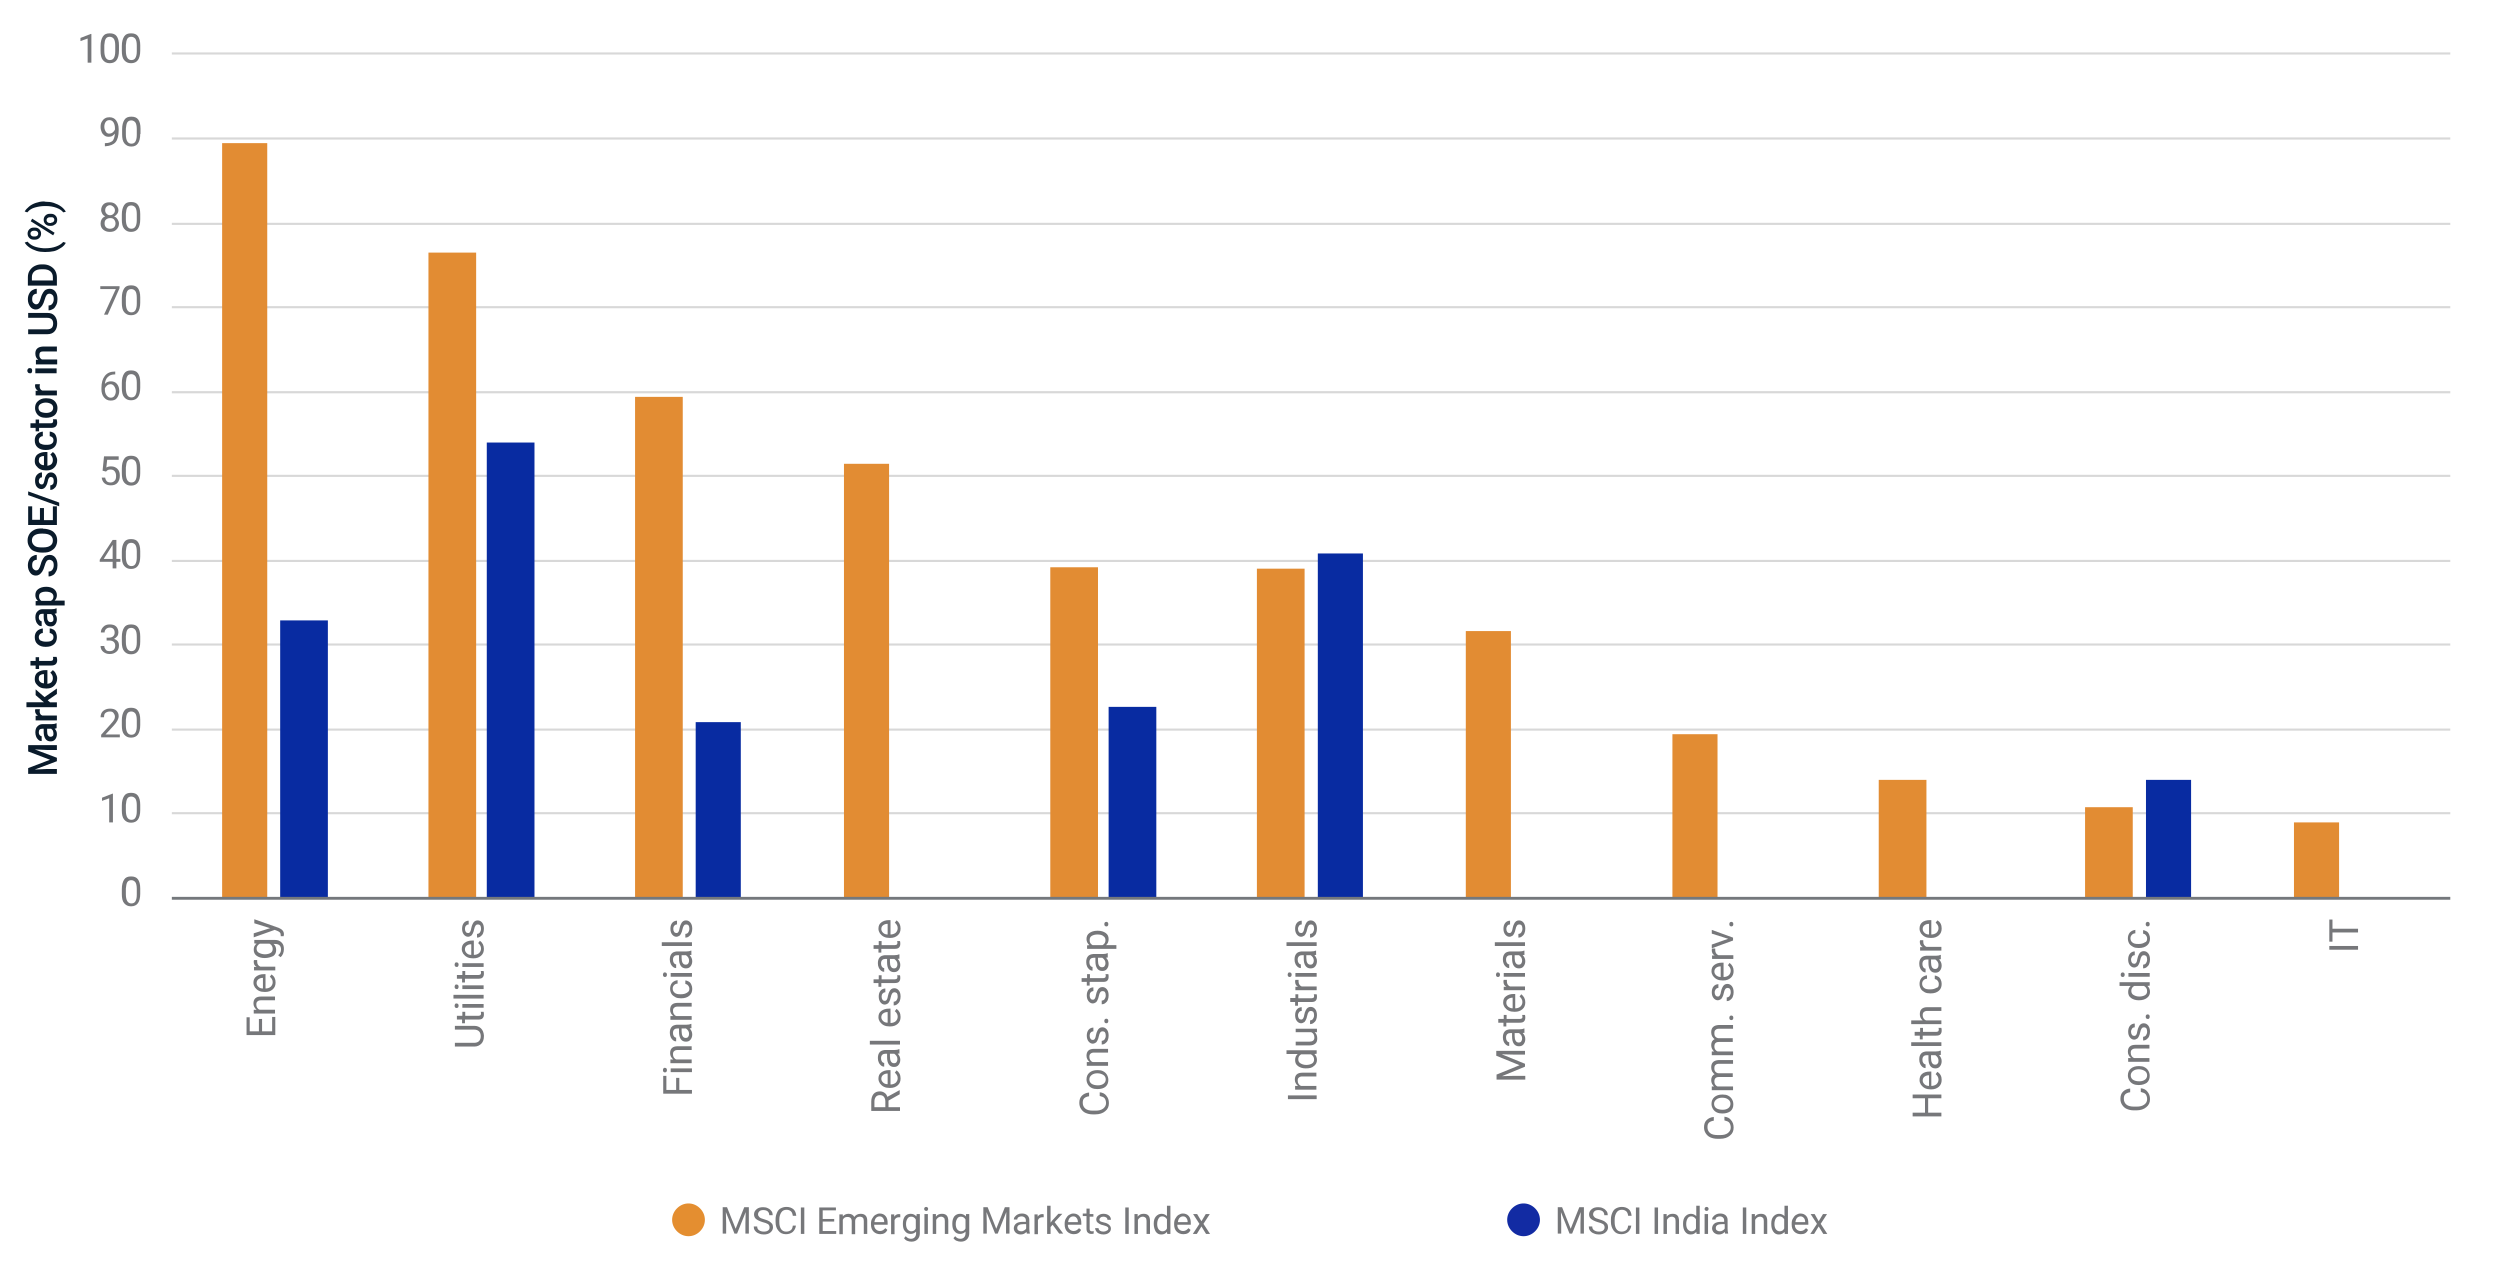 <?xml version="1.0" encoding="utf-8"?>
<!-- Generator: Adobe Illustrator 28.0.0, SVG Export Plug-In . SVG Version: 6.00 Build 0)  -->
<svg version="1.1" id="Layer_1" xmlns="http://www.w3.org/2000/svg" xmlns:xlink="http://www.w3.org/1999/xlink" x="0px" y="0px"
	 viewBox="0 0 870 439.5" style="enable-background:new 0 0 870 439.5;" xml:space="preserve">
<style type="text/css">
	.st0{fill:#E48E30;}
	.st1{enable-background:new    ;}
	.st2{fill:#76777A;}
	.st3{fill:#122BA3;}
	.st4{fill:none;stroke:#D8D8D8;stroke-width:0.75;stroke-linejoin:round;stroke-miterlimit:10;}
	.st5{fill:#E28C33;}
	.st6{fill:#082BA1;}
	.st7{fill:none;stroke:#74787C;stroke-linejoin:round;stroke-miterlimit:10;}
	.st8{fill:#0A1B2B;}
	.st9{fill:none;stroke:#F6C651;stroke-linecap:square;stroke-linejoin:round;}
	.st10{fill:none;stroke:#D24F63;stroke-linecap:square;stroke-linejoin:round;}
	.st11{fill:none;stroke:#082BA1;}
	.st12{fill:none;stroke:#082BA1;stroke-linecap:square;stroke-linejoin:round;}
	.st13{fill:#FFFFFF;stroke:#082BA1;stroke-linejoin:round;}
	.st14{fill:none;stroke:#C8C8C8;stroke-width:0.5;stroke-linejoin:round;stroke-dasharray:2.96,1.28;}
	.st15{fill:none;stroke:#D4D6D4;stroke-width:0.8;stroke-linejoin:round;stroke-dasharray:2.96,1.28;}
	.st16{fill:none;stroke:#76777A;stroke-linejoin:round;stroke-dasharray:2.96,1.28;}
</style>
<g>
	<g>
		<g id="line2d_38_00000057119934707409043230000017154299231263880126_">
			<g>
				<g>
					<path id="me0b8c763c2_00000012456426652971070780000014552879587136770691_" class="st0" d="M239.6,430.2c1.5,0,2.9-0.6,4-1.7
						c1.1-1.1,1.7-2.5,1.7-4s-0.6-2.9-1.7-4c-1.1-1.1-2.5-1.7-4-1.7s-2.9,0.6-4,1.7c-1.1,1.1-1.7,2.5-1.7,4s0.6,2.9,1.7,4
						C236.7,429.6,238.1,430.2,239.6,430.2z"/>
				</g>
			</g>
		</g>
		<g class="st1">
			<path class="st2" d="M253,420.1l3,7.5l3-7.5h1.6v9.2h-1.2v-3.6l0.1-3.9l-3,7.5h-0.9l-3-7.5l0.1,3.9v3.6h-1.2v-9.2H253z"/>
			<path class="st2" d="M265.4,425.3c-1-0.3-1.8-0.7-2.3-1.1c-0.5-0.4-0.7-1-0.7-1.6c0-0.7,0.3-1.3,0.9-1.8c0.6-0.5,1.3-0.7,2.3-0.7
				c0.6,0,1.2,0.1,1.7,0.4c0.5,0.2,0.9,0.6,1.2,1c0.3,0.4,0.4,0.9,0.4,1.4h-1.2c0-0.6-0.2-1-0.5-1.3s-0.9-0.5-1.5-0.5
				c-0.6,0-1.1,0.1-1.4,0.4c-0.3,0.3-0.5,0.6-0.5,1.1c0,0.4,0.2,0.7,0.5,1c0.3,0.3,0.9,0.5,1.6,0.7c0.8,0.2,1.4,0.5,1.8,0.7
				c0.4,0.3,0.8,0.6,1,0.9c0.2,0.3,0.3,0.8,0.3,1.2c0,0.7-0.3,1.3-0.9,1.8c-0.6,0.5-1.4,0.7-2.3,0.7c-0.6,0-1.2-0.1-1.8-0.4
				c-0.6-0.2-1-0.6-1.3-1c-0.3-0.4-0.4-0.9-0.4-1.4h1.2c0,0.6,0.2,1,0.6,1.3c0.4,0.3,1,0.5,1.7,0.5c0.6,0,1.1-0.1,1.5-0.4
				s0.5-0.6,0.5-1.1s-0.2-0.8-0.5-1.1C266.8,425.7,266.2,425.5,265.4,425.3z"/>
			<path class="st2" d="M277,426.4c-0.1,1-0.5,1.7-1.1,2.3c-0.6,0.5-1.4,0.8-2.4,0.8c-1.1,0-2-0.4-2.6-1.2c-0.7-0.8-1-1.8-1-3.1
				v-0.9c0-0.9,0.2-1.6,0.5-2.3c0.3-0.7,0.7-1.2,1.3-1.5c0.6-0.3,1.2-0.5,2-0.5c1,0,1.8,0.3,2.4,0.8c0.6,0.5,0.9,1.3,1,2.3h-1.2
				c-0.1-0.7-0.3-1.3-0.7-1.6c-0.4-0.3-0.8-0.5-1.5-0.5c-0.8,0-1.4,0.3-1.8,0.9c-0.4,0.6-0.7,1.4-0.7,2.5v0.9c0,1,0.2,1.8,0.6,2.4
				c0.4,0.6,1,0.9,1.8,0.9c0.7,0,1.2-0.2,1.6-0.5c0.4-0.3,0.6-0.8,0.7-1.6H277z"/>
			<path class="st2" d="M279.9,429.4h-1.2v-9.2h1.2V429.4z"/>
			<path class="st2" d="M290.3,425.1h-4v3.3h4.7v1h-5.9v-9.2h5.8v1h-4.6v3h4V425.1z"/>
			<path class="st2" d="M293.3,422.5l0,0.8c0.5-0.6,1.2-0.9,2-0.9c1,0,1.6,0.4,2,1.1c0.2-0.3,0.5-0.6,0.9-0.8
				c0.4-0.2,0.8-0.3,1.3-0.3c1.5,0,2.3,0.8,2.3,2.4v4.6h-1.2v-4.5c0-0.5-0.1-0.9-0.3-1.1c-0.2-0.2-0.6-0.4-1.1-0.4
				c-0.4,0-0.8,0.1-1.1,0.4c-0.3,0.3-0.5,0.6-0.5,1.1v4.6h-1.2v-4.5c0-1-0.5-1.5-1.5-1.5c-0.8,0-1.3,0.3-1.6,1v5h-1.2v-6.9H293.3z"
				/>
			<path class="st2" d="M306.3,429.5c-0.9,0-1.7-0.3-2.3-0.9c-0.6-0.6-0.9-1.4-0.9-2.5v-0.2c0-0.7,0.1-1.3,0.4-1.8
				c0.3-0.5,0.6-1,1.1-1.3c0.5-0.3,1-0.5,1.5-0.5c0.9,0,1.6,0.3,2.1,0.9s0.7,1.4,0.7,2.5v0.5h-4.7c0,0.7,0.2,1.2,0.6,1.6
				c0.4,0.4,0.9,0.6,1.4,0.6c0.4,0,0.8-0.1,1.1-0.3s0.5-0.4,0.8-0.7l0.7,0.6C308.3,429.1,307.4,429.5,306.3,429.5z M306.1,423.3
				c-0.5,0-0.9,0.2-1.2,0.5c-0.3,0.3-0.5,0.8-0.6,1.5h3.4v-0.1c0-0.6-0.2-1.1-0.5-1.4C307,423.5,306.6,423.3,306.1,423.3z"/>
			<path class="st2" d="M313.5,423.6c-0.2,0-0.4,0-0.6,0c-0.8,0-1.3,0.3-1.6,1v4.9h-1.2v-6.9h1.1l0,0.8c0.4-0.6,0.9-0.9,1.6-0.9
				c0.2,0,0.4,0,0.5,0.1V423.6z"/>
			<path class="st2" d="M314.2,425.9c0-1.1,0.2-1.9,0.7-2.6c0.5-0.6,1.2-0.9,2-0.9c0.8,0,1.5,0.3,2,0.9l0.1-0.8h1.1v6.7
				c0,0.9-0.3,1.6-0.8,2.1c-0.5,0.5-1.2,0.8-2.1,0.8c-0.5,0-1-0.1-1.5-0.3s-0.8-0.5-1.1-0.9l0.6-0.7c0.5,0.6,1.1,0.9,1.8,0.9
				c0.6,0,1-0.2,1.3-0.5c0.3-0.3,0.5-0.8,0.5-1.4v-0.6c-0.5,0.5-1.1,0.8-1.9,0.8c-0.8,0-1.5-0.3-2-1
				C314.4,427.9,314.2,427,314.2,425.9z M315.3,426c0,0.8,0.2,1.4,0.5,1.8c0.3,0.4,0.8,0.7,1.3,0.7c0.7,0,1.3-0.3,1.6-1v-3.1
				c-0.4-0.7-0.9-1-1.6-1c-0.6,0-1,0.2-1.3,0.7S315.3,425.1,315.3,426z"/>
			<path class="st2" d="M321.6,420.7c0-0.2,0.1-0.4,0.2-0.5c0.1-0.1,0.3-0.2,0.5-0.2s0.4,0.1,0.5,0.2s0.2,0.3,0.2,0.5
				s-0.1,0.3-0.2,0.5s-0.3,0.2-0.5,0.2s-0.4-0.1-0.5-0.2C321.7,421,321.6,420.9,321.6,420.7z M322.9,429.4h-1.2v-6.9h1.2V429.4z"/>
			<path class="st2" d="M325.7,422.5l0,0.9c0.5-0.7,1.2-1,2.1-1c1.5,0,2.2,0.8,2.2,2.5v4.5h-1.2v-4.5c0-0.5-0.1-0.9-0.3-1.1
				c-0.2-0.2-0.6-0.4-1-0.4c-0.4,0-0.7,0.1-1,0.3s-0.5,0.5-0.7,0.8v4.9h-1.2v-6.9H325.7z"/>
			<path class="st2" d="M331.4,425.9c0-1.1,0.2-1.9,0.7-2.6c0.5-0.6,1.2-0.9,2-0.9c0.8,0,1.5,0.3,2,0.9l0.1-0.8h1.1v6.7
				c0,0.9-0.3,1.6-0.8,2.1c-0.5,0.5-1.2,0.8-2.1,0.8c-0.5,0-1-0.1-1.5-0.3s-0.8-0.5-1.1-0.9l0.6-0.7c0.5,0.6,1.1,0.9,1.8,0.9
				c0.6,0,1-0.2,1.3-0.5c0.3-0.3,0.5-0.8,0.5-1.4v-0.6c-0.5,0.5-1.1,0.8-1.9,0.8c-0.8,0-1.5-0.3-2-1
				C331.6,427.9,331.4,427,331.4,425.9z M332.6,426c0,0.8,0.2,1.4,0.5,1.8c0.3,0.4,0.8,0.7,1.3,0.7c0.7,0,1.3-0.3,1.6-1v-3.1
				c-0.4-0.7-0.9-1-1.6-1c-0.6,0-1,0.2-1.3,0.7S332.6,425.1,332.6,426z"/>
			<path class="st2" d="M343.7,420.1l3,7.5l3-7.5h1.6v9.2h-1.2v-3.6l0.1-3.9l-3,7.5h-0.9l-3-7.5l0.1,3.9v3.6h-1.2v-9.2H343.7z"/>
			<path class="st2" d="M357.4,429.4c-0.1-0.1-0.1-0.4-0.2-0.7c-0.5,0.6-1.2,0.9-2,0.9c-0.7,0-1.2-0.2-1.7-0.6
				c-0.4-0.4-0.7-0.9-0.7-1.5c0-0.7,0.3-1.3,0.8-1.7c0.5-0.4,1.3-0.6,2.3-0.6h1.1v-0.5c0-0.4-0.1-0.7-0.4-1
				c-0.2-0.2-0.6-0.4-1.1-0.4c-0.4,0-0.8,0.1-1.1,0.3s-0.4,0.5-0.4,0.8h-1.2c0-0.3,0.1-0.7,0.4-1c0.2-0.3,0.6-0.6,1-0.8
				c0.4-0.2,0.9-0.3,1.4-0.3c0.8,0,1.4,0.2,1.9,0.6c0.4,0.4,0.7,0.9,0.7,1.6v3.2c0,0.6,0.1,1.1,0.2,1.5v0.1H357.4z M355.4,428.5
				c0.4,0,0.7-0.1,1-0.3s0.6-0.4,0.7-0.7V426h-0.9c-1.4,0-2.2,0.4-2.2,1.3c0,0.4,0.1,0.7,0.4,0.9S355,428.5,355.4,428.5z"/>
			<path class="st2" d="M363.4,423.6c-0.2,0-0.4,0-0.6,0c-0.8,0-1.3,0.3-1.6,1v4.9h-1.2v-6.9h1.1l0,0.8c0.4-0.6,0.9-0.9,1.6-0.9
				c0.2,0,0.4,0,0.5,0.1V423.6z"/>
			<path class="st2" d="M366.3,426.2l-0.7,0.8v2.4h-1.2v-9.8h1.2v5.9l0.6-0.8l2.1-2.3h1.4l-2.7,2.9l3,4h-1.4L366.3,426.2z"/>
			<path class="st2" d="M373.7,429.5c-0.9,0-1.7-0.3-2.3-0.9c-0.6-0.6-0.9-1.4-0.9-2.5v-0.2c0-0.7,0.1-1.3,0.4-1.8
				c0.3-0.5,0.6-1,1.1-1.3c0.5-0.3,1-0.5,1.5-0.5c0.9,0,1.6,0.3,2.1,0.9s0.7,1.4,0.7,2.5v0.5h-4.7c0,0.7,0.2,1.2,0.6,1.6
				c0.4,0.4,0.9,0.6,1.4,0.6c0.4,0,0.8-0.1,1.1-0.3s0.5-0.4,0.8-0.7l0.7,0.6C375.7,429.1,374.8,429.5,373.7,429.5z M373.5,423.3
				c-0.5,0-0.9,0.2-1.2,0.5c-0.3,0.3-0.5,0.8-0.6,1.5h3.4v-0.1c0-0.6-0.2-1.1-0.5-1.4C374.4,423.5,374,423.3,373.5,423.3z"/>
			<path class="st2" d="M379.2,420.8v1.7h1.3v0.9h-1.3v4.3c0,0.3,0.1,0.5,0.2,0.6s0.3,0.2,0.6,0.2c0.1,0,0.3,0,0.6-0.1v0.9
				c-0.3,0.1-0.6,0.1-0.9,0.1c-0.5,0-0.9-0.2-1.2-0.5s-0.4-0.8-0.4-1.4v-4.3h-1.3v-0.9h1.3v-1.7H379.2z"/>
			<path class="st2" d="M385.7,427.6c0-0.3-0.1-0.6-0.4-0.7c-0.2-0.2-0.7-0.3-1.3-0.5c-0.6-0.1-1.1-0.3-1.4-0.5
				c-0.3-0.2-0.6-0.4-0.8-0.6c-0.2-0.2-0.3-0.5-0.3-0.9c0-0.6,0.2-1,0.7-1.4c0.5-0.4,1.1-0.6,1.8-0.6c0.8,0,1.4,0.2,1.9,0.6
				c0.5,0.4,0.7,0.9,0.7,1.5h-1.2c0-0.3-0.1-0.6-0.4-0.8c-0.3-0.2-0.6-0.3-1-0.3c-0.4,0-0.8,0.1-1,0.3s-0.4,0.4-0.4,0.7
				c0,0.3,0.1,0.5,0.3,0.6s0.6,0.3,1.2,0.4c0.6,0.1,1.1,0.3,1.4,0.5s0.6,0.4,0.8,0.7c0.2,0.3,0.3,0.6,0.3,0.9c0,0.6-0.2,1.1-0.7,1.5
				c-0.5,0.4-1.1,0.6-1.9,0.6c-0.6,0-1-0.1-1.5-0.3s-0.8-0.5-1-0.8c-0.2-0.3-0.4-0.7-0.4-1.1h1.2c0,0.4,0.2,0.7,0.5,0.9
				c0.3,0.2,0.7,0.3,1.2,0.3c0.4,0,0.8-0.1,1.1-0.3C385.5,428.1,385.7,427.9,385.7,427.6z"/>
			<path class="st2" d="M392.8,429.4h-1.2v-9.2h1.2V429.4z"/>
			<path class="st2" d="M395.9,422.5l0,0.9c0.5-0.7,1.2-1,2.1-1c1.5,0,2.2,0.8,2.2,2.5v4.5H399v-4.5c0-0.5-0.1-0.9-0.3-1.1
				c-0.2-0.2-0.6-0.4-1-0.4c-0.4,0-0.7,0.1-1,0.3s-0.5,0.5-0.7,0.8v4.9h-1.2v-6.9H395.9z"/>
			<path class="st2" d="M401.5,425.9c0-1.1,0.2-1.9,0.7-2.5c0.5-0.6,1.2-1,2-1c0.8,0,1.4,0.3,1.9,0.8v-3.6h1.2v9.8h-1.1l-0.1-0.7
				c-0.5,0.6-1.1,0.9-2,0.9c-0.8,0-1.4-0.3-1.9-1C401.8,427.9,401.5,427,401.5,425.9L401.5,425.9z M402.7,426c0,0.8,0.2,1.4,0.5,1.8
				s0.8,0.7,1.3,0.7c0.7,0,1.3-0.3,1.6-1v-3.2c-0.4-0.6-0.9-1-1.6-1c-0.6,0-1,0.2-1.3,0.7S402.7,425.1,402.7,426z"/>
			<path class="st2" d="M411.8,429.5c-0.9,0-1.7-0.3-2.3-0.9c-0.6-0.6-0.9-1.4-0.9-2.5v-0.2c0-0.7,0.1-1.3,0.4-1.8
				c0.3-0.5,0.6-1,1.1-1.3c0.5-0.3,1-0.5,1.5-0.5c0.9,0,1.6,0.3,2.1,0.9s0.7,1.4,0.7,2.5v0.5h-4.7c0,0.7,0.2,1.2,0.6,1.6
				c0.4,0.4,0.9,0.6,1.4,0.6c0.4,0,0.8-0.1,1.1-0.3s0.5-0.4,0.8-0.7l0.7,0.6C413.9,429.1,413,429.5,411.8,429.5z M411.7,423.3
				c-0.5,0-0.9,0.2-1.2,0.5c-0.3,0.3-0.5,0.8-0.6,1.5h3.4v-0.1c0-0.6-0.2-1.1-0.5-1.4C412.6,423.5,412.2,423.3,411.7,423.3z"/>
			<path class="st2" d="M418.1,425l1.5-2.5h1.4l-2.2,3.4l2.3,3.5h-1.4l-1.6-2.6l-1.6,2.6h-1.4l2.3-3.5l-2.2-3.4h1.4L418.1,425z"/>
		</g>
	</g>
	<g>
		<g id="line2d_38_00000000187730577332559270000015536454132479389330_">
			<g>
				<g>
					<path id="me0b8c763c2_00000043447014668923753100000004052860041468738447_" class="st3" d="M530.2,430.2c1.5,0,2.9-0.6,4-1.7
						s1.7-2.5,1.7-4s-0.6-2.9-1.7-4s-2.5-1.7-4-1.7s-2.9,0.6-4,1.7c-1.1,1.1-1.7,2.5-1.7,4s0.6,2.9,1.7,4
						C527.3,429.6,528.7,430.2,530.2,430.2z"/>
				</g>
			</g>
		</g>
		<g class="st1">
			<path class="st2" d="M543.6,420.1l3,7.5l3-7.5h1.6v9.2H550v-3.6l0.1-3.9l-3,7.5h-0.9l-3-7.5l0.1,3.9v3.6h-1.2v-9.2H543.6z"/>
			<path class="st2" d="M556,425.3c-1-0.3-1.8-0.7-2.3-1.1c-0.5-0.4-0.7-1-0.7-1.6c0-0.7,0.3-1.3,0.9-1.8c0.6-0.5,1.3-0.7,2.3-0.7
				c0.6,0,1.2,0.1,1.7,0.4c0.5,0.2,0.9,0.6,1.2,1s0.4,0.9,0.4,1.4h-1.2c0-0.6-0.2-1-0.5-1.3s-0.9-0.5-1.5-0.5
				c-0.6,0-1.1,0.1-1.4,0.4s-0.5,0.6-0.5,1.1c0,0.4,0.2,0.7,0.5,1c0.3,0.3,0.9,0.5,1.6,0.7c0.8,0.2,1.4,0.5,1.8,0.7
				c0.4,0.3,0.8,0.6,1,0.9c0.2,0.3,0.3,0.8,0.3,1.2c0,0.7-0.3,1.3-0.9,1.8c-0.6,0.5-1.4,0.7-2.3,0.7c-0.6,0-1.2-0.1-1.8-0.4
				c-0.6-0.2-1-0.6-1.3-1s-0.4-0.9-0.4-1.4h1.2c0,0.6,0.2,1,0.6,1.3c0.4,0.3,1,0.5,1.7,0.5c0.6,0,1.1-0.1,1.5-0.4
				c0.3-0.3,0.5-0.6,0.5-1.1s-0.2-0.8-0.5-1.1C557.4,425.7,556.8,425.5,556,425.3z"/>
			<path class="st2" d="M567.7,426.4c-0.1,1-0.5,1.7-1.1,2.3c-0.6,0.5-1.4,0.8-2.4,0.8c-1.1,0-2-0.4-2.6-1.2s-1-1.8-1-3.1v-0.9
				c0-0.9,0.2-1.6,0.5-2.3s0.7-1.2,1.3-1.5c0.6-0.3,1.2-0.5,2-0.5c1,0,1.8,0.3,2.4,0.8c0.6,0.5,0.9,1.3,1,2.3h-1.2
				c-0.1-0.7-0.3-1.3-0.7-1.6s-0.8-0.5-1.5-0.5c-0.8,0-1.4,0.3-1.8,0.9c-0.4,0.6-0.7,1.4-0.7,2.5v0.9c0,1,0.2,1.8,0.6,2.4
				c0.4,0.6,1,0.9,1.8,0.9c0.7,0,1.2-0.2,1.6-0.5c0.4-0.3,0.6-0.8,0.7-1.6H567.7z"/>
			<path class="st2" d="M570.5,429.4h-1.2v-9.2h1.2V429.4z"/>
			<path class="st2" d="M577,429.4h-1.2v-9.2h1.2V429.4z"/>
			<path class="st2" d="M580,422.5l0,0.9c0.5-0.7,1.2-1,2.1-1c1.5,0,2.2,0.8,2.2,2.5v4.5h-1.2v-4.5c0-0.5-0.1-0.9-0.3-1.1
				s-0.6-0.4-1-0.4c-0.4,0-0.7,0.1-1,0.3s-0.5,0.5-0.7,0.8v4.9h-1.2v-6.9H580z"/>
			<path class="st2" d="M585.7,425.9c0-1.1,0.2-1.9,0.7-2.5c0.5-0.6,1.2-1,2-1c0.8,0,1.4,0.3,1.9,0.8v-3.6h1.2v9.8h-1.1l-0.1-0.7
				c-0.5,0.6-1.1,0.9-2,0.9c-0.8,0-1.4-0.3-1.9-1S585.7,427,585.7,425.9L585.7,425.9z M586.8,426c0,0.8,0.2,1.4,0.5,1.8
				c0.3,0.4,0.8,0.7,1.3,0.7c0.7,0,1.3-0.3,1.6-1v-3.2c-0.4-0.6-0.9-1-1.6-1c-0.6,0-1,0.2-1.3,0.7C587,424.5,586.8,425.1,586.8,426z
				"/>
			<path class="st2" d="M593.2,420.7c0-0.2,0.1-0.4,0.2-0.5c0.1-0.1,0.3-0.2,0.5-0.2s0.4,0.1,0.5,0.2c0.1,0.1,0.2,0.3,0.2,0.5
				s-0.1,0.3-0.2,0.5c-0.1,0.1-0.3,0.2-0.5,0.2s-0.4-0.1-0.5-0.2C593.2,421,593.2,420.9,593.2,420.7z M594.4,429.4h-1.2v-6.9h1.2
				V429.4z"/>
			<path class="st2" d="M600.4,429.4c-0.1-0.1-0.1-0.4-0.2-0.7c-0.5,0.6-1.2,0.9-2,0.9c-0.7,0-1.2-0.2-1.7-0.6
				c-0.4-0.4-0.7-0.9-0.7-1.5c0-0.7,0.3-1.3,0.8-1.7c0.5-0.4,1.3-0.6,2.3-0.6h1.1v-0.5c0-0.4-0.1-0.7-0.4-1
				c-0.2-0.2-0.6-0.4-1.1-0.4c-0.4,0-0.8,0.1-1.1,0.3s-0.4,0.5-0.4,0.8h-1.2c0-0.3,0.1-0.7,0.4-1c0.2-0.3,0.6-0.6,1-0.8
				c0.4-0.2,0.9-0.3,1.4-0.3c0.8,0,1.4,0.2,1.9,0.6c0.4,0.4,0.7,0.9,0.7,1.6v3.2c0,0.6,0.1,1.1,0.2,1.5v0.1H600.4z M598.5,428.5
				c0.4,0,0.7-0.1,1-0.3s0.6-0.4,0.7-0.7V426h-0.9c-1.4,0-2.2,0.4-2.2,1.3c0,0.4,0.1,0.7,0.4,0.9
				C597.8,428.4,598.1,428.5,598.5,428.5z"/>
			<path class="st2" d="M607.7,429.4h-1.2v-9.2h1.2V429.4z"/>
			<path class="st2" d="M610.7,422.5l0,0.9c0.5-0.7,1.2-1,2.1-1c1.5,0,2.2,0.8,2.2,2.5v4.5h-1.2v-4.5c0-0.5-0.1-0.9-0.3-1.1
				c-0.2-0.2-0.6-0.4-1-0.4c-0.4,0-0.7,0.1-1,0.3c-0.3,0.2-0.5,0.5-0.7,0.8v4.9h-1.2v-6.9H610.7z"/>
			<path class="st2" d="M616.4,425.9c0-1.1,0.2-1.9,0.7-2.5c0.5-0.6,1.2-1,2-1c0.8,0,1.4,0.3,1.9,0.8v-3.6h1.2v9.8h-1.1l-0.1-0.7
				c-0.5,0.6-1.1,0.9-2,0.9c-0.8,0-1.4-0.3-1.9-1C616.6,427.9,616.4,427,616.4,425.9L616.4,425.9z M617.5,426c0,0.8,0.2,1.4,0.5,1.8
				c0.3,0.4,0.8,0.7,1.3,0.7c0.7,0,1.3-0.3,1.6-1v-3.2c-0.4-0.6-0.9-1-1.6-1c-0.6,0-1,0.2-1.3,0.7
				C617.7,424.5,617.5,425.1,617.5,426z"/>
			<path class="st2" d="M626.7,429.5c-0.9,0-1.7-0.3-2.3-0.9c-0.6-0.6-0.9-1.4-0.9-2.5v-0.2c0-0.7,0.1-1.3,0.4-1.8
				c0.3-0.5,0.6-1,1.1-1.3c0.5-0.3,1-0.5,1.5-0.5c0.9,0,1.6,0.3,2.1,0.9c0.5,0.6,0.7,1.4,0.7,2.5v0.5h-4.7c0,0.7,0.2,1.2,0.6,1.6
				c0.4,0.4,0.9,0.6,1.4,0.6c0.4,0,0.8-0.1,1.1-0.3s0.5-0.4,0.8-0.7l0.7,0.6C628.7,429.1,627.9,429.5,626.7,429.5z M626.6,423.3
				c-0.5,0-0.9,0.2-1.2,0.5c-0.3,0.3-0.5,0.8-0.6,1.5h3.4v-0.1c0-0.6-0.2-1.1-0.5-1.4C627.4,423.5,627.1,423.3,626.6,423.3z"/>
			<path class="st2" d="M632.9,425l1.5-2.5h1.4l-2.2,3.4l2.3,3.5h-1.4l-1.6-2.6l-1.6,2.6H630l2.3-3.5l-2.2-3.4h1.4L632.9,425z"/>
		</g>
	</g>
</g>
<g>
	<path class="st4" d="M59.8,18.6h792.9 M59.8,48.2h792.9 M59.8,77.9h792.9 M59.8,106.9h792.9 M59.8,136.5h792.9 M59.8,165.6h792.9
		 M59.8,195.2h792.9 M59.8,224.3h792.9 M59.8,253.9h792.9 M59.8,283h792.9"/>
</g>
<g>
	<path class="st5" d="M798.4,286.2H814v26.4h-15.7V286.2z M725.6,280.9h16.6v31.7h-16.6V280.9z M653.8,271.4h16.6v41.2h-16.6V271.4z
		 M582,255.5h15.7v57.1H582V255.5z M510.1,219.6h15.7v93.1h-15.7V219.6z M437.4,197.9H454v114.7h-16.6V197.9z M365.5,197.4h16.6
		v115.3h-16.6V197.4z M293.7,161.4h15.7v151.2h-15.7V161.4z M221,138.1h16.6v174.5H221V138.1z M149.1,87.9h16.6v224.7h-16.6V87.9z
		 M77.3,49.8h15.7v262.8H77.3V49.8z"/>
</g>
<g>
	<path class="st6" d="M746.8,271.4h15.7v41.2h-15.7V271.4z M458.6,192.6h15.7v120h-15.7V192.6z M385.8,246h16.6v66.6h-16.6V246z
		 M242.1,251.3h15.7v61.3h-15.7V251.3z M169.4,154H186v158.6h-16.6V154z M97.5,215.9h16.6v96.8H97.5V215.9z"/>
</g>
<g>
	<line class="st7" x1="59.8" y1="312.6" x2="852.7" y2="312.6"/>
</g>
<g>
	<g>
		<g>
			<path class="st2" d="M48.8,311c0,1.5-0.3,2.6-0.8,3.3s-1.3,1.1-2.4,1.1c-1.1,0-1.8-0.4-2.4-1.1s-0.8-1.8-0.8-3.2v-1.7
				c0-1.5,0.3-2.5,0.8-3.3s1.3-1.1,2.4-1.1c1.1,0,1.9,0.3,2.4,1s0.8,1.7,0.8,3.2V311z M47.6,309.3c0-1.1-0.2-1.9-0.5-2.3
				s-0.8-0.7-1.4-0.7c-0.6,0-1.1,0.2-1.4,0.7s-0.4,1.2-0.5,2.2v2c0,1.1,0.2,1.9,0.5,2.4s0.8,0.8,1.4,0.8c0.6,0,1.1-0.2,1.4-0.7
				s0.5-1.2,0.5-2.3V309.3z"/>
		</g>
	</g>
</g>
<g>
	<g>
		<g>
			<path class="st2" d="M39.3,286.2H38v-8.4l-2.5,0.9v-1.1l3.6-1.4h0.2V286.2z"/>
			<path class="st2" d="M48.8,281.9c0,1.5-0.3,2.6-0.8,3.3s-1.3,1.1-2.4,1.1c-1.1,0-1.8-0.4-2.4-1.1s-0.8-1.8-0.8-3.2v-1.7
				c0-1.5,0.3-2.5,0.8-3.3s1.3-1.1,2.4-1.1c1.1,0,1.9,0.3,2.4,1s0.8,1.7,0.8,3.2V281.9z M47.6,280.2c0-1.1-0.2-1.9-0.5-2.3
				s-0.8-0.7-1.4-0.7c-0.6,0-1.1,0.2-1.4,0.7s-0.4,1.2-0.5,2.2v2c0,1.1,0.2,1.9,0.5,2.4s0.8,0.8,1.4,0.8c0.6,0,1.1-0.2,1.4-0.7
				s0.5-1.2,0.5-2.3V280.2z"/>
		</g>
	</g>
</g>
<g>
	<g>
		<g>
			<path class="st2" d="M41.7,256.6h-6.5v-0.9l3.4-3.8c0.5-0.6,0.9-1,1.1-1.4s0.3-0.7,0.3-1.1c0-0.5-0.2-0.9-0.5-1.3
				s-0.7-0.5-1.3-0.5c-0.6,0-1.1,0.2-1.5,0.5s-0.5,0.9-0.5,1.5H35c0-0.9,0.3-1.7,0.9-2.2s1.4-0.8,2.4-0.8c0.9,0,1.7,0.2,2.2,0.7
				s0.8,1.1,0.8,1.9c0,1-0.6,2.1-1.9,3.5l-2.7,2.9h5V256.6z"/>
			<path class="st2" d="M48.8,252.3c0,1.5-0.3,2.6-0.8,3.3s-1.3,1.1-2.4,1.1c-1.1,0-1.8-0.4-2.4-1.1s-0.8-1.8-0.8-3.2v-1.7
				c0-1.5,0.3-2.5,0.8-3.3s1.3-1.1,2.4-1.1c1.1,0,1.9,0.3,2.4,1s0.8,1.7,0.8,3.2V252.3z M47.6,250.6c0-1.1-0.2-1.9-0.5-2.3
				s-0.8-0.7-1.4-0.7c-0.6,0-1.1,0.2-1.4,0.7s-0.4,1.2-0.5,2.2v2c0,1.1,0.2,1.9,0.5,2.4s0.8,0.8,1.4,0.8c0.6,0,1.1-0.2,1.4-0.7
				s0.5-1.2,0.5-2.3V250.6z"/>
		</g>
	</g>
</g>
<g>
	<g>
		<g>
			<path class="st2" d="M37,221.9h1c0.6,0,1.1-0.2,1.4-0.5s0.5-0.7,0.5-1.2c0-1.2-0.6-1.8-1.7-1.8c-0.5,0-1,0.2-1.3,0.5
				s-0.5,0.7-0.5,1.2h-1.3c0-0.8,0.3-1.4,0.9-2s1.3-0.8,2.2-0.8c0.9,0,1.7,0.2,2.2,0.7s0.8,1.2,0.8,2.1c0,0.4-0.1,0.9-0.4,1.3
				s-0.7,0.7-1.1,0.9c0.5,0.2,1,0.5,1.3,0.9s0.4,0.9,0.4,1.5c0,0.9-0.3,1.6-0.9,2.1s-1.3,0.8-2.3,0.8s-1.7-0.3-2.3-0.8
				s-0.9-1.2-0.9-2h1.3c0,0.5,0.2,0.9,0.5,1.3s0.8,0.5,1.4,0.5c0.6,0,1.1-0.2,1.4-0.5s0.5-0.8,0.5-1.4c0-0.6-0.2-1-0.5-1.3
				s-0.9-0.5-1.5-0.5h-1V221.9z"/>
			<path class="st2" d="M48.8,223.3c0,1.5-0.3,2.6-0.8,3.3s-1.3,1.1-2.4,1.1c-1.1,0-1.8-0.4-2.4-1.1s-0.8-1.8-0.8-3.2v-1.7
				c0-1.5,0.3-2.5,0.8-3.3s1.3-1.1,2.4-1.1c1.1,0,1.9,0.3,2.4,1s0.8,1.7,0.8,3.2V223.3z M47.6,221.5c0-1.1-0.2-1.9-0.5-2.3
				s-0.8-0.7-1.4-0.7c-0.6,0-1.1,0.2-1.4,0.7s-0.4,1.2-0.5,2.2v2c0,1.1,0.2,1.9,0.5,2.4s0.8,0.8,1.4,0.8c0.6,0,1.1-0.2,1.4-0.7
				s0.5-1.2,0.5-2.3V221.5z"/>
		</g>
	</g>
</g>
<g>
	<g>
		<g>
			<path class="st2" d="M40.5,194.5h1.4v1h-1.4v2.3h-1.3v-2.3h-4.5v-0.7l4.5-6.9h1.3V194.5z M36.1,194.5h3.1v-4.9l-0.2,0.3
				L36.1,194.5z"/>
			<path class="st2" d="M48.8,193.6c0,1.5-0.3,2.6-0.8,3.3s-1.3,1.1-2.4,1.1c-1.1,0-1.8-0.4-2.4-1.1s-0.8-1.8-0.8-3.2v-1.7
				c0-1.5,0.3-2.5,0.8-3.3s1.3-1.1,2.4-1.1c1.1,0,1.9,0.3,2.4,1s0.8,1.7,0.8,3.2V193.6z M47.6,191.9c0-1.1-0.2-1.9-0.5-2.3
				s-0.8-0.7-1.4-0.7c-0.6,0-1.1,0.2-1.4,0.7s-0.4,1.2-0.5,2.2v2c0,1.1,0.2,1.9,0.5,2.4s0.8,0.8,1.4,0.8c0.6,0,1.1-0.2,1.4-0.7
				s0.5-1.2,0.5-2.3V191.9z"/>
		</g>
	</g>
</g>
<g>
	<g>
		<g>
			<path class="st2" d="M35.7,163.8l0.5-5h5.1v1.2h-4l-0.3,2.7c0.5-0.3,1-0.4,1.7-0.4c0.9,0,1.6,0.3,2.2,0.9s0.8,1.4,0.8,2.4
				c0,1-0.3,1.8-0.8,2.4s-1.3,0.9-2.3,0.9c-0.9,0-1.6-0.2-2.2-0.7s-0.9-1.2-1-2h1.2c0.1,0.6,0.3,1,0.6,1.3s0.8,0.4,1.3,0.4
				c0.6,0,1-0.2,1.4-0.6s0.5-1,0.5-1.7c0-0.7-0.2-1.2-0.5-1.6s-0.8-0.6-1.4-0.6c-0.6,0-1,0.1-1.3,0.4l-0.3,0.3L35.7,163.8z"/>
			<path class="st2" d="M48.8,164.6c0,1.5-0.3,2.6-0.8,3.3s-1.3,1.1-2.4,1.1c-1.1,0-1.8-0.4-2.4-1.1s-0.8-1.8-0.8-3.2V163
				c0-1.5,0.3-2.5,0.8-3.3s1.3-1.1,2.4-1.1c1.1,0,1.9,0.3,2.4,1s0.8,1.7,0.8,3.2V164.6z M47.6,162.8c0-1.1-0.2-1.9-0.5-2.3
				s-0.8-0.7-1.4-0.7c-0.6,0-1.1,0.2-1.4,0.7s-0.4,1.2-0.5,2.2v2c0,1.1,0.2,1.9,0.5,2.4s0.8,0.8,1.4,0.8c0.6,0,1.1-0.2,1.4-0.7
				s0.5-1.2,0.5-2.3V162.8z"/>
		</g>
	</g>
</g>
<g>
	<g>
		<g>
			<path class="st2" d="M40.1,129.2v1.1h-0.2c-1,0-1.8,0.3-2.4,0.9s-0.9,1.4-1,2.4c0.5-0.6,1.2-0.9,2.1-0.9c0.9,0,1.6,0.3,2.1,0.9
				s0.8,1.4,0.8,2.4c0,1-0.3,1.8-0.8,2.5s-1.3,0.9-2.2,0.9c-1,0-1.7-0.4-2.3-1.1s-0.9-1.7-0.9-2.8v-0.5c0-1.8,0.4-3.2,1.2-4.2
				s1.9-1.5,3.5-1.5H40.1z M38.5,133.7c-0.4,0-0.8,0.1-1.2,0.4s-0.6,0.6-0.8,1v0.5c0,0.8,0.2,1.5,0.6,2s0.8,0.8,1.4,0.8
				c0.6,0,1-0.2,1.3-0.6s0.5-1,0.5-1.6c0-0.7-0.2-1.2-0.5-1.7S39,133.7,38.5,133.7z"/>
			<path class="st2" d="M48.8,134.9c0,1.5-0.3,2.6-0.8,3.3s-1.3,1.1-2.4,1.1c-1.1,0-1.8-0.4-2.4-1.1s-0.8-1.8-0.8-3.2v-1.7
				c0-1.5,0.3-2.5,0.8-3.3s1.3-1.1,2.4-1.1c1.1,0,1.9,0.3,2.4,1s0.8,1.7,0.8,3.2V134.9z M47.6,133.2c0-1.1-0.2-1.9-0.5-2.3
				s-0.8-0.7-1.4-0.7c-0.6,0-1.1,0.2-1.4,0.7s-0.4,1.2-0.5,2.2v2c0,1.1,0.2,1.9,0.5,2.4s0.8,0.8,1.4,0.8c0.6,0,1.1-0.2,1.4-0.7
				s0.5-1.2,0.5-2.3V133.2z"/>
		</g>
	</g>
</g>
<g>
	<g>
		<g>
			<path class="st2" d="M41.6,100.3l-4.1,9.2h-1.3l4.1-8.9h-5.4v-1h6.7V100.3z"/>
			<path class="st2" d="M48.8,105.3c0,1.5-0.3,2.6-0.8,3.3s-1.3,1.1-2.4,1.1c-1.1,0-1.8-0.4-2.4-1.1s-0.8-1.8-0.8-3.2v-1.7
				c0-1.5,0.3-2.5,0.8-3.3s1.3-1.1,2.4-1.1c1.1,0,1.9,0.3,2.4,1s0.8,1.7,0.8,3.2V105.3z M47.6,103.6c0-1.1-0.2-1.9-0.5-2.3
				s-0.8-0.7-1.4-0.7c-0.6,0-1.1,0.2-1.4,0.7s-0.4,1.2-0.5,2.2v2c0,1.1,0.2,1.9,0.5,2.4s0.8,0.8,1.4,0.8c0.6,0,1.1-0.2,1.4-0.7
				s0.5-1.2,0.5-2.3V103.6z"/>
		</g>
	</g>
</g>
<g>
	<g>
		<g>
			<path class="st2" d="M41.2,73.1c0,0.5-0.1,0.9-0.4,1.3s-0.6,0.7-1.1,0.9c0.5,0.2,0.9,0.5,1.2,1s0.5,0.9,0.5,1.5
				c0,0.9-0.3,1.5-0.9,2.1s-1.3,0.8-2.3,0.8c-1,0-1.7-0.3-2.3-0.8s-0.9-1.2-0.9-2.1c0-0.5,0.1-1,0.4-1.5s0.7-0.8,1.2-1
				c-0.4-0.2-0.8-0.5-1-0.9s-0.4-0.8-0.4-1.3c0-0.8,0.3-1.5,0.8-2s1.2-0.7,2.1-0.7c0.9,0,1.6,0.2,2.1,0.7S41.2,72.3,41.2,73.1z
				 M40.2,77.8c0-0.6-0.2-1-0.5-1.4s-0.8-0.5-1.4-0.5s-1,0.2-1.4,0.5s-0.5,0.8-0.5,1.4s0.2,1,0.5,1.3s0.8,0.5,1.4,0.5
				c0.6,0,1.1-0.2,1.4-0.5S40.2,78.3,40.2,77.8z M38.3,71.4c-0.5,0-0.9,0.2-1.2,0.5s-0.5,0.7-0.5,1.3c0,0.5,0.2,0.9,0.5,1.2
				s0.7,0.5,1.2,0.5s0.9-0.2,1.2-0.5s0.5-0.7,0.5-1.2s-0.2-0.9-0.5-1.2S38.7,71.4,38.3,71.4z"/>
			<path class="st2" d="M48.8,76.3c0,1.5-0.3,2.6-0.8,3.3s-1.3,1.1-2.4,1.1c-1.1,0-1.8-0.4-2.4-1.1s-0.8-1.8-0.8-3.2v-1.7
				c0-1.5,0.3-2.5,0.8-3.3s1.3-1.1,2.4-1.1c1.1,0,1.9,0.3,2.4,1s0.8,1.7,0.8,3.2V76.3z M47.6,74.5c0-1.1-0.2-1.9-0.5-2.3
				s-0.8-0.7-1.4-0.7c-0.6,0-1.1,0.2-1.4,0.7s-0.4,1.2-0.5,2.2v2c0,1.1,0.2,1.9,0.5,2.4s0.8,0.8,1.4,0.8c0.6,0,1.1-0.2,1.4-0.7
				s0.5-1.2,0.5-2.3V74.5z"/>
		</g>
	</g>
</g>
<g>
	<g>
		<g>
			<path class="st2" d="M40,46.5c-0.3,0.3-0.6,0.6-0.9,0.8s-0.8,0.3-1.2,0.3c-0.6,0-1.1-0.1-1.5-0.4s-0.8-0.7-1-1.2S35,44.9,35,44.2
				c0-0.7,0.1-1.3,0.4-1.8s0.6-0.9,1.1-1.2s1-0.4,1.6-0.4c1,0,1.8,0.4,2.3,1.1s0.9,1.7,0.9,3v0.4c0,1.9-0.4,3.4-1.1,4.2
				s-1.9,1.3-3.5,1.4h-0.2v-1.1h0.3c1,0,1.8-0.3,2.4-0.8C39.6,48.5,39.9,47.6,40,46.5z M38,46.5c0.4,0,0.8-0.1,1.2-0.4
				s0.6-0.6,0.8-1v-0.5c0-0.8-0.2-1.5-0.5-2s-0.8-0.8-1.4-0.8c-0.6,0-1,0.2-1.3,0.6s-0.5,1-0.5,1.7c0,0.7,0.2,1.2,0.5,1.7
				S37.5,46.5,38,46.5z"/>
			<path class="st2" d="M48.8,46.6c0,1.5-0.3,2.6-0.8,3.3S46.8,51,45.7,51c-1.1,0-1.8-0.4-2.4-1.1s-0.8-1.8-0.8-3.2v-1.7
				c0-1.5,0.3-2.5,0.8-3.3s1.3-1.1,2.4-1.1c1.1,0,1.9,0.3,2.4,1s0.8,1.7,0.8,3.2V46.6z M47.6,44.9c0-1.1-0.2-1.9-0.5-2.3
				s-0.8-0.7-1.4-0.7c-0.6,0-1.1,0.2-1.4,0.7s-0.4,1.2-0.5,2.2v2c0,1.1,0.2,1.9,0.5,2.4s0.8,0.8,1.4,0.8c0.6,0,1.1-0.2,1.4-0.7
				s0.5-1.2,0.5-2.3V44.9z"/>
		</g>
	</g>
</g>
<g>
	<g>
		<g>
			<path class="st2" d="M31.8,21.8h-1.3v-8.4L28,14.3v-1.1l3.6-1.4h0.2V21.8z"/>
			<path class="st2" d="M41.4,17.6c0,1.5-0.3,2.6-0.8,3.3s-1.3,1.1-2.4,1.1c-1.1,0-1.8-0.4-2.4-1.1s-0.8-1.8-0.8-3.2V16
				c0-1.5,0.3-2.5,0.8-3.3s1.3-1.1,2.4-1.1c1.1,0,1.9,0.3,2.4,1s0.8,1.7,0.8,3.2V17.6z M40.1,15.8c0-1.1-0.2-1.9-0.5-2.3
				s-0.8-0.7-1.4-0.7c-0.6,0-1.1,0.2-1.4,0.7s-0.4,1.2-0.5,2.2v2c0,1.1,0.2,1.9,0.5,2.4s0.8,0.8,1.4,0.8c0.6,0,1.1-0.2,1.4-0.7
				s0.5-1.2,0.5-2.3V15.8z"/>
			<path class="st2" d="M48.8,17.6c0,1.5-0.3,2.6-0.8,3.3s-1.3,1.1-2.4,1.1c-1.1,0-1.8-0.4-2.4-1.1s-0.8-1.8-0.8-3.2V16
				c0-1.5,0.3-2.5,0.8-3.3s1.3-1.1,2.4-1.1c1.1,0,1.9,0.3,2.4,1s0.8,1.7,0.8,3.2V17.6z M47.6,15.8c0-1.1-0.2-1.9-0.5-2.3
				s-0.8-0.7-1.4-0.7c-0.6,0-1.1,0.2-1.4,0.7s-0.4,1.2-0.5,2.2v2c0,1.1,0.2,1.9,0.5,2.4s0.8,0.8,1.4,0.8c0.6,0,1.1-0.2,1.4-0.7
				s0.5-1.2,0.5-2.3V15.8z"/>
		</g>
	</g>
</g>
<g id="text_14_00000054247227968317641380000000153100129792764564_">
	<g>
		<g class="st1">
			<path class="st8" d="M9.8,267.3l7.6-2.9l-7.6-2.9v-2.2h10v1.7h-3.3l-4.4-0.2l7.7,2.9v1.2l-7.7,2.9l4.4-0.2h3.3v1.7h-10V267.3z"/>
			<path class="st8" d="M19.7,253.4c-0.1,0.1-0.4,0.1-0.7,0.2c0.6,0.5,0.8,1.2,0.8,1.9c0,0.7-0.2,1.3-0.6,1.8s-0.9,0.7-1.6,0.7
				c-0.8,0-1.4-0.3-1.8-0.9s-0.6-1.4-0.6-2.5v-1h-0.5c-0.4,0-0.7,0.1-0.9,0.3s-0.3,0.5-0.3,1c0,0.4,0.1,0.7,0.3,0.9s0.4,0.4,0.7,0.4
				v1.7c-0.4,0-0.8-0.1-1.1-0.4s-0.6-0.6-0.8-1.1s-0.3-1-0.3-1.5c0-0.9,0.2-1.6,0.7-2.1s1-0.8,1.8-0.8H18c0.7,0,1.2-0.1,1.6-0.3h0.1
				V253.4z M18.6,255.2c0-0.3-0.1-0.6-0.2-0.9s-0.4-0.5-0.6-0.7h-1.4v0.9c0,0.6,0.1,1.1,0.3,1.4s0.5,0.5,0.9,0.5
				c0.3,0,0.6-0.1,0.8-0.3S18.6,255.6,18.6,255.2z"/>
			<path class="st8" d="M13.9,246.8c0,0.2-0.1,0.4-0.1,0.7c0,0.8,0.3,1.3,0.9,1.5h5.1v1.7h-7.4v-1.6l0.8,0c-0.6-0.4-1-1-1-1.7
				c0-0.2,0-0.4,0.1-0.6L13.9,246.8z"/>
			<path class="st8" d="M16.6,243.7l0.8,0.7h2.4v1.7H9.2v-1.7h6.1l-0.6-0.5l-2.3-2v-2l3.1,2.7l4.3-3v1.9L16.6,243.7z"/>
			<path class="st8" d="M19.9,236c0,1.1-0.3,1.9-1,2.6s-1.5,1-2.6,1H16c-0.7,0-1.4-0.1-2-0.4s-1-0.7-1.4-1.2s-0.5-1.1-0.5-1.7
				c0-1,0.3-1.8,1-2.3s1.6-0.8,2.7-0.8h0.7v4.8c0.6-0.1,1.1-0.3,1.4-0.6s0.5-0.8,0.5-1.4c0-0.8-0.3-1.4-0.9-1.9l0.9-0.9
				c0.4,0.3,0.8,0.7,1,1.2S19.9,235.3,19.9,236z M13.5,236.2c0,0.5,0.2,0.8,0.5,1.1s0.8,0.5,1.3,0.5v-3.2h-0.1c-0.6,0-1,0.2-1.3,0.4
				S13.5,235.7,13.5,236.2z"/>
			<path class="st8" d="M10.6,230h1.8v-1.3h1.2v1.3h4.1c0.3,0,0.5-0.1,0.6-0.2s0.2-0.3,0.2-0.6c0-0.2,0-0.4-0.1-0.6h1.3
				c0.1,0.4,0.2,0.7,0.2,1.1c0,1.3-0.7,1.9-2.1,1.9h-4.2v1.2h-1.2v-1.2h-1.8V230z"/>
			<path class="st8" d="M18.6,221.7c0-0.4-0.1-0.8-0.4-1s-0.5-0.4-0.9-0.4v-1.6c0.5,0,0.9,0.2,1.3,0.4s0.7,0.6,0.9,1.1
				s0.3,1,0.3,1.5c0,1-0.3,1.9-1,2.5s-1.6,0.9-2.8,0.9h-0.2c-1.1,0-2-0.3-2.7-0.9s-1-1.4-1-2.5c0-0.9,0.3-1.6,0.8-2.1s1.2-0.8,2-0.9
				v1.6c-0.4,0-0.8,0.2-1,0.4s-0.4,0.6-0.4,1c0,0.5,0.2,1,0.6,1.2s1,0.4,1.8,0.4h0.3c0.8,0,1.4-0.1,1.8-0.4S18.6,222.3,18.6,221.7z"
				/>
			<path class="st8" d="M19.7,213.4c-0.1,0.1-0.4,0.1-0.7,0.2c0.6,0.5,0.8,1.2,0.8,1.9c0,0.7-0.2,1.3-0.6,1.8s-0.9,0.7-1.6,0.7
				c-0.8,0-1.4-0.3-1.8-0.9s-0.6-1.4-0.6-2.5v-1h-0.5c-0.4,0-0.7,0.1-0.9,0.3s-0.3,0.5-0.3,1c0,0.4,0.1,0.7,0.3,0.9s0.4,0.4,0.7,0.4
				v1.7c-0.4,0-0.8-0.1-1.1-0.4s-0.6-0.6-0.8-1.1s-0.3-1-0.3-1.5c0-0.9,0.2-1.6,0.7-2.1s1-0.8,1.8-0.8H18c0.7,0,1.2-0.1,1.6-0.3h0.1
				V213.4z M18.6,215.3c0-0.3-0.1-0.6-0.2-0.9s-0.4-0.5-0.6-0.7h-1.4v0.9c0,0.6,0.1,1.1,0.3,1.4s0.5,0.5,0.9,0.5
				c0.3,0,0.6-0.1,0.8-0.3S18.6,215.6,18.6,215.3z"/>
			<path class="st8" d="M16.1,204.2c1.1,0,2.1,0.3,2.7,0.8s1,1.2,1,2.1c0,0.8-0.3,1.5-0.8,1.9h3.5v1.7H12.4v-1.5l0.8-0.1
				c-0.6-0.5-0.9-1.2-0.9-2c0-0.9,0.3-1.6,1-2.1s1.6-0.8,2.8-0.8H16.1z M16,205.9c-0.7,0-1.3,0.1-1.8,0.4s-0.6,0.7-0.6,1.3
				c0,0.7,0.3,1.2,0.8,1.5h3.3c0.6-0.3,0.9-0.8,0.9-1.5c0-0.5-0.2-0.9-0.6-1.2S16.8,205.9,16,205.9z"/>
			<path class="st8" d="M17.2,194.8c-0.4,0-0.8,0.2-1,0.5s-0.5,0.9-0.7,1.7s-0.5,1.4-0.8,1.9c-0.6,0.9-1.3,1.4-2.2,1.4
				c-0.8,0-1.5-0.3-2-1s-0.8-1.5-0.8-2.5c0-0.7,0.1-1.3,0.4-1.9s0.6-1,1.1-1.3s1-0.5,1.6-0.5v1.7c-0.5,0-0.9,0.2-1.2,0.5
				s-0.4,0.8-0.4,1.4c0,0.6,0.1,1,0.4,1.3s0.6,0.5,1,0.5c0.4,0,0.7-0.2,0.9-0.5s0.5-0.9,0.7-1.7s0.5-1.4,0.8-1.9s0.6-0.8,1-1
				s0.8-0.3,1.3-0.3c0.8,0,1.5,0.3,2,1s0.7,1.5,0.7,2.6c0,0.7-0.1,1.4-0.4,2s-0.6,1.1-1.1,1.4s-1,0.5-1.6,0.5v-1.7
				c0.6,0,1-0.2,1.3-0.6s0.5-0.9,0.5-1.6c0-0.6-0.1-1.1-0.4-1.4S17.6,194.8,17.2,194.8z"/>
			<path class="st8" d="M15,184c1,0,1.8,0.2,2.6,0.5s1.3,0.8,1.7,1.4s0.6,1.3,0.6,2.2c0,0.8-0.2,1.5-0.6,2.2s-1,1.1-1.7,1.5
				s-1.6,0.5-2.5,0.5h-0.6c-1,0-1.8-0.2-2.6-0.5s-1.3-0.8-1.7-1.5s-0.6-1.3-0.6-2.2s0.2-1.5,0.6-2.2s1-1.1,1.7-1.5s1.6-0.5,2.6-0.5
				H15z M14.5,185.7c-1.1,0-1.9,0.2-2.5,0.6s-0.9,1-0.9,1.8c0,0.7,0.3,1.3,0.9,1.8s1.4,0.6,2.5,0.6H15c1.1,0,1.9-0.2,2.5-0.6
				s0.9-1,0.9-1.8c0-0.8-0.3-1.4-0.9-1.8s-1.4-0.6-2.6-0.6H14.5z"/>
			<path class="st8" d="M15.3,176.9v4.1h3.1v-4.8h1.4v6.5h-10v-6.5h1.4v4.7h2.7v-4.1H15.3z"/>
			<path class="st8" d="M20.6,174.9v1.3l-10.8-3.9v-1.3L20.6,174.9z"/>
			<path class="st8" d="M17.7,166c-0.3,0-0.5,0.1-0.7,0.4s-0.3,0.6-0.4,1.2s-0.3,1-0.5,1.4c-0.4,0.8-1,1.2-1.7,1.2
				c-0.6,0-1.2-0.3-1.6-0.8s-0.6-1.2-0.6-2.1c0-0.9,0.2-1.6,0.7-2.1s1-0.8,1.7-0.8v1.7c-0.3,0-0.6,0.1-0.8,0.4s-0.3,0.6-0.3,0.9
				c0,0.4,0.1,0.7,0.3,0.9s0.4,0.3,0.7,0.3c0.3,0,0.5-0.1,0.6-0.3s0.3-0.6,0.4-1.3s0.3-1.2,0.5-1.5s0.4-0.6,0.7-0.8s0.6-0.3,1-0.3
				c0.7,0,1.2,0.3,1.6,0.8s0.6,1.3,0.6,2.2c0,0.6-0.1,1.1-0.3,1.6s-0.5,0.8-0.9,1.1s-0.8,0.4-1.2,0.4v-1.6c0.4,0,0.7-0.2,0.9-0.4
				s0.3-0.6,0.3-1.1c0-0.4-0.1-0.8-0.2-1S18,166,17.7,166z"/>
			<path class="st8" d="M19.9,160.1c0,1.1-0.3,1.9-1,2.6s-1.5,1-2.6,1H16c-0.7,0-1.4-0.1-2-0.4s-1-0.7-1.4-1.2s-0.5-1.1-0.5-1.7
				c0-1,0.3-1.8,1-2.3s1.6-0.8,2.7-0.8h0.7v4.8c0.6-0.1,1.1-0.3,1.4-0.6s0.5-0.8,0.5-1.4c0-0.8-0.3-1.4-0.9-1.9l0.9-0.9
				c0.4,0.3,0.8,0.7,1,1.2S19.9,159.5,19.9,160.1z M13.5,160.3c0,0.5,0.2,0.8,0.5,1.1s0.8,0.5,1.3,0.5v-3.2h-0.1
				c-0.6,0-1,0.2-1.3,0.4S13.5,159.9,13.5,160.3z"/>
			<path class="st8" d="M18.6,153.2c0-0.4-0.1-0.8-0.4-1s-0.5-0.4-0.9-0.4v-1.6c0.5,0,0.9,0.2,1.3,0.4s0.7,0.6,0.9,1.1
				s0.3,1,0.3,1.5c0,1-0.3,1.9-1,2.5s-1.6,0.9-2.8,0.9h-0.2c-1.1,0-2-0.3-2.7-0.9s-1-1.4-1-2.5c0-0.9,0.3-1.6,0.8-2.1s1.2-0.8,2-0.9
				v1.6c-0.4,0-0.8,0.2-1,0.4s-0.4,0.6-0.4,1c0,0.5,0.2,1,0.6,1.2s1,0.4,1.8,0.4h0.3c0.8,0,1.4-0.1,1.8-0.4S18.6,153.8,18.6,153.2z"
				/>
			<path class="st8" d="M10.6,147.3h1.8V146h1.2v1.3h4.1c0.3,0,0.5-0.1,0.6-0.2s0.2-0.3,0.2-0.6c0-0.2,0-0.4-0.1-0.6h1.3
				c0.1,0.4,0.2,0.7,0.2,1.1c0,1.3-0.7,1.9-2.1,1.9h-4.2v1.2h-1.2v-1.2h-1.8V147.3z"/>
			<path class="st8" d="M16,145.4c-0.7,0-1.4-0.1-2-0.4s-1-0.7-1.3-1.2s-0.5-1.1-0.5-1.8c0-1,0.3-1.8,1-2.4s1.5-1,2.6-1l0.4,0
				c0.7,0,1.4,0.1,2,0.4s1,0.7,1.3,1.2s0.5,1.1,0.5,1.8c0,1-0.3,1.9-1,2.5S17.2,145.4,16,145.4L16,145.4z M16.1,143.7
				c0.8,0,1.4-0.2,1.8-0.5s0.6-0.8,0.6-1.3s-0.2-1-0.7-1.3s-1.1-0.5-1.9-0.5c-0.7,0-1.3,0.2-1.8,0.5s-0.7,0.8-0.7,1.3
				c0,0.5,0.2,1,0.6,1.3S15.3,143.7,16.1,143.7z"/>
			<path class="st8" d="M13.9,133.7c0,0.2-0.1,0.4-0.1,0.7c0,0.8,0.3,1.3,0.9,1.5h5.1v1.7h-7.4v-1.6l0.8,0c-0.6-0.4-1-1-1-1.7
				c0-0.2,0-0.4,0.1-0.6L13.9,133.7z"/>
			<path class="st8" d="M10.4,129.9c-0.3,0-0.5-0.1-0.6-0.2s-0.3-0.4-0.3-0.7s0.1-0.5,0.3-0.7s0.4-0.2,0.6-0.2
				c0.3,0,0.5,0.1,0.6,0.2s0.2,0.4,0.2,0.7s-0.1,0.5-0.2,0.7S10.7,129.9,10.4,129.9z M19.7,128.2v1.7h-7.4v-1.7H19.7z"/>
			<path class="st8" d="M12.4,125.2l0.9,0c-0.7-0.5-1-1.3-1-2.2c0-1.5,0.9-2.3,2.6-2.4h4.9v1.7H15c-0.5,0-0.8,0.1-1,0.3
				s-0.3,0.5-0.3,1c0,0.7,0.3,1.2,0.9,1.5h5.3v1.7h-7.4V125.2z"/>
			<path class="st8" d="M9.8,108.9h6.7c1.1,0,1.9,0.3,2.5,1s0.9,1.6,0.9,2.7c0,1.1-0.3,2-0.9,2.7s-1.5,1-2.5,1H9.8v-1.7h6.7
				c0.7,0,1.2-0.2,1.5-0.5s0.5-0.8,0.5-1.5c0-1.3-0.7-2-2.1-2H9.8V108.9z"/>
			<path class="st8" d="M17.2,102.2c-0.4,0-0.8,0.2-1,0.5s-0.5,0.9-0.7,1.7s-0.5,1.4-0.8,1.9c-0.6,0.9-1.3,1.4-2.2,1.4
				c-0.8,0-1.5-0.3-2-1s-0.8-1.5-0.8-2.5c0-0.7,0.1-1.3,0.4-1.9s0.6-1,1.1-1.3s1-0.5,1.6-0.5v1.7c-0.5,0-0.9,0.2-1.2,0.5
				s-0.4,0.8-0.4,1.4c0,0.6,0.1,1,0.4,1.3s0.6,0.5,1,0.5c0.4,0,0.7-0.2,0.9-0.5s0.5-0.9,0.7-1.7s0.5-1.4,0.8-1.9s0.6-0.8,1-1
				s0.8-0.3,1.3-0.3c0.8,0,1.5,0.3,2,1s0.7,1.5,0.7,2.6c0,0.7-0.1,1.4-0.4,2s-0.6,1.1-1.1,1.4s-1,0.5-1.6,0.5v-1.7
				c0.6,0,1-0.2,1.3-0.6s0.5-0.9,0.5-1.6c0-0.6-0.1-1.1-0.4-1.4S17.6,102.2,17.2,102.2z"/>
			<path class="st8" d="M19.7,99.4h-10v-2.9c0-0.9,0.2-1.7,0.6-2.3s0.9-1.2,1.7-1.6s1.5-0.6,2.5-0.6H15c0.9,0,1.8,0.2,2.5,0.6
				s1.3,0.9,1.7,1.6s0.6,1.5,0.6,2.4V99.4z M11.2,97.6h7.2v-1.1c0-0.9-0.3-1.6-0.9-2.1s-1.4-0.7-2.4-0.7h-0.6
				c-1.1,0-1.9,0.2-2.5,0.7s-0.9,1.2-0.9,2V97.6z"/>
			<path class="st8" d="M15.7,87.7c-1.1,0-2.1-0.1-3-0.4s-1.8-0.7-2.5-1.2s-1.3-1.1-1.6-1.7l1-0.3c0.5,0.6,1.2,1.2,2.2,1.6
				s2.1,0.6,3.4,0.7l0.6,0c1.4,0,2.6-0.2,3.7-0.6s1.9-0.9,2.5-1.6l0.9,0.3c-0.3,0.6-0.8,1.2-1.6,1.7s-1.6,1-2.5,1.2
				S16.8,87.7,15.7,87.7z"/>
			<path class="st8" d="M11.7,83.4c-0.6,0-1.1-0.2-1.5-0.6s-0.6-0.9-0.6-1.5c0-0.6,0.2-1.1,0.6-1.5s0.9-0.6,1.5-0.6h0.5
				c0.6,0,1.1,0.2,1.5,0.6s0.6,0.9,0.6,1.5c0,0.6-0.2,1.1-0.6,1.5s-0.9,0.6-1.5,0.6H11.7z M12.2,82.3c0.3,0,0.6-0.1,0.8-0.3
				c0.2-0.2,0.3-0.4,0.3-0.7c0-0.3-0.1-0.5-0.3-0.7c-0.2-0.2-0.5-0.3-0.8-0.3h-0.5c-0.3,0-0.6,0.1-0.8,0.3c-0.2,0.2-0.3,0.4-0.3,0.7
				s0.1,0.5,0.3,0.7s0.5,0.3,0.8,0.3H12.2z M19,81l-0.5,0.9L10.7,77l0.5-0.9L19,81z M17.3,78.6c-0.6,0-1.1-0.2-1.5-0.6
				s-0.6-0.9-0.6-1.5c0-0.6,0.2-1.1,0.6-1.5s0.9-0.6,1.5-0.6h0.5c0.6,0,1.1,0.2,1.5,0.6s0.6,0.9,0.6,1.5s-0.2,1.2-0.6,1.5
				s-0.9,0.6-1.5,0.6H17.3z M17.8,77.5c0.3,0,0.6-0.1,0.8-0.3s0.3-0.4,0.3-0.7c0-0.3-0.1-0.5-0.3-0.7s-0.5-0.2-0.8-0.2h-0.5
				c-0.3,0-0.6,0.1-0.8,0.3s-0.3,0.4-0.3,0.7c0,0.3,0.1,0.5,0.3,0.7s0.5,0.3,0.8,0.3H17.8z"/>
			<path class="st8" d="M15.8,70.2c1,0,2,0.1,2.9,0.4s1.8,0.7,2.6,1.3s1.3,1.2,1.6,1.8L22,73.9c-0.5-0.7-1.3-1.2-2.4-1.6
				s-2.3-0.6-3.7-0.6h-0.2c-1.3,0-2.4,0.2-3.5,0.5s-1.9,0.8-2.5,1.5l-0.2,0.2l-0.9-0.3c0.3-0.6,0.8-1.1,1.5-1.7s1.5-1,2.4-1.3
				s1.8-0.5,2.8-0.5L15.8,70.2z"/>
		</g>
	</g>
</g>
<g>
	<g>
		<path class="st2" d="M91.2,354.6v4.3h3.5v-5h1.1v6.3h-10V354h1.1v4.9h3.2v-4.3H91.2z"/>
		<path class="st2" d="M88.4,351.4l0.9,0c-0.7-0.6-1.1-1.3-1.1-2.2c0-1.6,0.9-2.4,2.6-2.4h4.9v1.3h-4.9c-0.5,0-0.9,0.1-1.2,0.4
			c-0.3,0.2-0.4,0.6-0.4,1.1c0,0.4,0.1,0.8,0.3,1.1s0.5,0.6,0.9,0.7h5.3v1.3h-7.4V351.4z"/>
		<path class="st2" d="M95.9,341.9c0,1-0.3,1.8-1,2.4s-1.5,0.9-2.6,0.9h-0.2c-0.7,0-1.4-0.1-2-0.4c-0.6-0.3-1-0.7-1.4-1.2
			c-0.3-0.5-0.5-1-0.5-1.6c0-1,0.3-1.7,1-2.2s1.5-0.8,2.7-0.8h0.5v5c0.7,0,1.3-0.2,1.8-0.6c0.4-0.4,0.7-0.9,0.7-1.6
			c0-0.4-0.1-0.8-0.3-1.1s-0.4-0.6-0.7-0.8l0.6-0.8C95.5,339.8,95.9,340.7,95.9,341.9z M89.3,342.1c0,0.5,0.2,0.9,0.6,1.3
			s0.9,0.6,1.6,0.6v-3.7h-0.1c-0.6,0-1.1,0.2-1.5,0.5S89.3,341.6,89.3,342.1z"/>
		<path class="st2" d="M89.5,334.1c0,0.2,0,0.4,0,0.6c0,0.8,0.4,1.4,1.1,1.7h5.2v1.3h-7.4v-1.2l0.9,0c-0.7-0.4-1-1-1-1.8
			c0-0.2,0-0.4,0.1-0.6H89.5z"/>
		<path class="st2" d="M92.1,333.4c-1.2,0-2.1-0.3-2.8-0.8s-1-1.2-1-2.1c0-0.9,0.3-1.6,1-2.1l-0.8-0.1v-1.2h7.2c1,0,1.7,0.3,2.3,0.9
			c0.6,0.6,0.8,1.3,0.8,2.3c0,0.5-0.1,1.1-0.3,1.6s-0.5,0.9-0.9,1.2l-0.8-0.7c0.7-0.5,1-1.2,1-2c0-0.6-0.2-1.1-0.5-1.4
			c-0.3-0.3-0.8-0.5-1.5-0.5h-0.6c0.6,0.5,0.9,1.2,0.9,2.1c0,0.9-0.3,1.6-1,2.1C94.2,333.1,93.3,333.4,92.1,333.4z M92.2,332.1
			c0.8,0,1.5-0.2,2-0.5s0.7-0.8,0.7-1.4c0-0.8-0.4-1.4-1.1-1.8h-3.4c-0.7,0.4-1.1,1-1.1,1.7c0,0.6,0.2,1.1,0.7,1.4
			S91.3,332.1,92.2,332.1z"/>
		<path class="st2" d="M94,323l-5.5-1.7v-1.4l8.5,3c1.2,0.5,1.8,1.2,1.8,2.2l0,0.2l-0.1,0.5h-1l0-0.3c0-0.4-0.1-0.8-0.3-1
			c-0.2-0.2-0.5-0.4-1-0.6l-0.8-0.3l-7.3,2.6v-1.4L94,323z"/>
		<path class="st2" d="M158.3,357h6.8c0.9,0,1.7,0.3,2.3,0.9c0.6,0.6,0.9,1.4,1,2.4l0,0.3c0,1.1-0.3,2-0.9,2.6s-1.4,1-2.4,1h-6.8
			v-1.3h6.7c0.7,0,1.3-0.2,1.7-0.6s0.6-1,0.6-1.7c0-0.7-0.2-1.3-0.6-1.7c-0.4-0.4-1-0.6-1.7-0.6h-6.7V357z"/>
		<path class="st2" d="M159.1,353.5h1.8v-1.4h1v1.4h4.6c0.3,0,0.5-0.1,0.7-0.2c0.1-0.1,0.2-0.3,0.2-0.6c0-0.1,0-0.3-0.1-0.6h1
			c0.1,0.3,0.1,0.7,0.1,1c0,0.6-0.2,1-0.5,1.3s-0.8,0.4-1.5,0.4h-4.6v1.3h-1v-1.3h-1.8V353.5z"/>
		<path class="st2" d="M158.9,350.8c-0.2,0-0.4-0.1-0.5-0.2c-0.1-0.1-0.2-0.3-0.2-0.6s0.1-0.4,0.2-0.6s0.3-0.2,0.5-0.2
			s0.4,0.1,0.5,0.2s0.2,0.3,0.2,0.6s-0.1,0.4-0.2,0.6C159.3,350.7,159.1,350.8,158.9,350.8z M168.3,349.4v1.3h-7.4v-1.3H168.3z"/>
		<path class="st2" d="M168.3,346.2v1.3h-10.5v-1.3H168.3z"/>
		<path class="st2" d="M158.9,344.2c-0.2,0-0.4-0.1-0.5-0.2c-0.1-0.1-0.2-0.3-0.2-0.6s0.1-0.4,0.2-0.6s0.3-0.2,0.5-0.2
			s0.4,0.1,0.5,0.2s0.2,0.3,0.2,0.6s-0.1,0.4-0.2,0.6C159.3,344.2,159.1,344.2,158.9,344.2z M168.3,342.9v1.3h-7.4v-1.3H168.3z"/>
		<path class="st2" d="M159.1,339.3h1.8v-1.4h1v1.4h4.6c0.3,0,0.5-0.1,0.7-0.2c0.1-0.1,0.2-0.3,0.2-0.6c0-0.1,0-0.3-0.1-0.6h1
			c0.1,0.3,0.1,0.7,0.1,1c0,0.6-0.2,1-0.5,1.3s-0.8,0.4-1.5,0.4h-4.6v1.3h-1v-1.3h-1.8V339.3z"/>
		<path class="st2" d="M158.9,336.5c-0.2,0-0.4-0.1-0.5-0.2c-0.1-0.1-0.2-0.3-0.2-0.6s0.1-0.4,0.2-0.6s0.3-0.2,0.5-0.2
			s0.4,0.1,0.5,0.2s0.2,0.3,0.2,0.6s-0.1,0.4-0.2,0.6C159.3,336.5,159.1,336.5,158.9,336.5z M168.3,335.2v1.3h-7.4v-1.3H168.3z"/>
		<path class="st2" d="M168.4,330.2c0,1-0.3,1.8-1,2.4s-1.5,0.9-2.6,0.9h-0.2c-0.7,0-1.4-0.1-2-0.4c-0.6-0.3-1-0.7-1.4-1.2
			c-0.3-0.5-0.5-1-0.5-1.6c0-1,0.3-1.7,1-2.2s1.5-0.8,2.7-0.8h0.5v5c0.7,0,1.3-0.2,1.8-0.6c0.4-0.4,0.7-0.9,0.7-1.6
			c0-0.4-0.1-0.8-0.3-1.1s-0.4-0.6-0.7-0.8l0.6-0.8C167.9,328,168.4,329,168.4,330.2z M161.8,330.4c0,0.5,0.2,0.9,0.6,1.3
			s0.9,0.6,1.6,0.6v-3.7h-0.1c-0.6,0-1.1,0.2-1.5,0.5S161.8,329.8,161.8,330.4z"/>
		<path class="st2" d="M166.3,321.7c-0.3,0-0.6,0.1-0.8,0.4c-0.2,0.3-0.4,0.7-0.5,1.3c-0.1,0.6-0.3,1.1-0.5,1.5
			c-0.2,0.4-0.4,0.7-0.7,0.8c-0.3,0.2-0.6,0.3-0.9,0.3c-0.6,0-1.1-0.3-1.5-0.8c-0.4-0.5-0.6-1.2-0.6-2c0-0.8,0.2-1.5,0.6-2
			c0.4-0.5,1-0.8,1.7-0.8v1.3c-0.3,0-0.6,0.1-0.9,0.4c-0.3,0.3-0.4,0.7-0.4,1.1c0,0.5,0.1,0.8,0.3,1.1s0.5,0.4,0.8,0.4
			c0.3,0,0.5-0.1,0.7-0.4s0.3-0.7,0.4-1.3c0.1-0.6,0.3-1.1,0.5-1.5s0.4-0.7,0.7-0.9c0.3-0.2,0.6-0.3,1-0.3c0.7,0,1.2,0.3,1.6,0.8
			s0.6,1.2,0.6,2.1c0,0.6-0.1,1.1-0.3,1.6s-0.5,0.8-0.9,1.1c-0.4,0.3-0.8,0.4-1.2,0.4V325c0.4,0,0.8-0.2,1-0.5
			c0.2-0.3,0.4-0.7,0.4-1.3c0-0.5-0.1-0.9-0.3-1.2C166.9,321.8,166.6,321.7,166.3,321.7z"/>
		<path class="st2" d="M236.4,375.1v4.2h4.4v1.3h-10v-6.2h1.1v4.9h3.4v-4.2H236.4z"/>
		<path class="st2" d="M231.4,373.2c-0.2,0-0.4-0.1-0.5-0.2c-0.1-0.1-0.2-0.3-0.2-0.6s0.1-0.4,0.2-0.6s0.3-0.2,0.5-0.2
			s0.4,0.1,0.5,0.2s0.2,0.3,0.2,0.6s-0.1,0.4-0.2,0.6C231.8,373.1,231.6,373.2,231.4,373.2z M240.8,371.8v1.3h-7.4v-1.3H240.8z"/>
		<path class="st2" d="M233.4,368.7l0.9,0c-0.7-0.6-1.1-1.3-1.1-2.2c0-1.6,0.9-2.4,2.6-2.4h4.9v1.3h-4.9c-0.5,0-0.9,0.1-1.2,0.4
			c-0.3,0.2-0.4,0.6-0.4,1.1c0,0.4,0.1,0.8,0.3,1.1s0.5,0.6,0.9,0.7h5.3v1.3h-7.4V368.7z"/>
		<path class="st2" d="M240.8,357.7c-0.1,0.1-0.4,0.1-0.8,0.2c0.6,0.6,0.9,1.3,0.9,2.1c0,0.7-0.2,1.3-0.6,1.8
			c-0.4,0.5-0.9,0.7-1.6,0.7c-0.8,0-1.4-0.3-1.8-0.9c-0.4-0.6-0.6-1.4-0.6-2.5v-1.2h-0.6c-0.4,0-0.8,0.1-1.1,0.4s-0.4,0.7-0.4,1.2
			c0,0.5,0.1,0.8,0.3,1.1s0.5,0.5,0.8,0.5v1.3c-0.4,0-0.7-0.1-1.1-0.4c-0.3-0.3-0.6-0.6-0.8-1.1c-0.2-0.4-0.3-0.9-0.3-1.5
			c0-0.9,0.2-1.5,0.6-2s1-0.7,1.8-0.8h3.4c0.7,0,1.2-0.1,1.6-0.3h0.1V357.7z M239.8,359.8c0-0.4-0.1-0.8-0.3-1.1s-0.5-0.6-0.8-0.8
			h-1.5v1c0,1.5,0.5,2.3,1.4,2.3c0.4,0,0.7-0.1,0.9-0.4S239.8,360.2,239.8,359.8z"/>
		<path class="st2" d="M233.4,353.6l0.9,0c-0.7-0.6-1.1-1.3-1.1-2.2c0-1.6,0.9-2.4,2.6-2.4h4.9v1.3h-4.9c-0.5,0-0.9,0.1-1.2,0.4
			c-0.3,0.2-0.4,0.6-0.4,1.1c0,0.4,0.1,0.8,0.3,1.1s0.5,0.6,0.9,0.7h5.3v1.3h-7.4V353.6z"/>
		<path class="st2" d="M239.9,344.2c0-0.5-0.1-0.8-0.4-1.2s-0.6-0.5-1-0.6v-1.2c0.4,0,0.8,0.2,1.2,0.4s0.7,0.6,0.9,1.1
			c0.2,0.4,0.3,0.9,0.3,1.4c0,1-0.3,1.8-1,2.4c-0.7,0.6-1.6,0.9-2.8,0.9h-0.2c-0.7,0-1.4-0.1-1.9-0.4s-1-0.6-1.3-1.1
			c-0.3-0.5-0.5-1.1-0.5-1.8c0-0.8,0.2-1.5,0.7-2.1c0.5-0.5,1.1-0.8,1.9-0.9v1.2c-0.5,0-0.9,0.2-1.2,0.5c-0.3,0.3-0.5,0.7-0.5,1.2
			c0,0.6,0.2,1.1,0.7,1.5c0.5,0.4,1.1,0.5,2,0.5h0.2c0.9,0,1.5-0.2,2-0.5S239.9,344.9,239.9,344.2z"/>
		<path class="st2" d="M231.4,340c-0.2,0-0.4-0.1-0.5-0.2c-0.1-0.1-0.2-0.3-0.2-0.6s0.1-0.4,0.2-0.6s0.3-0.2,0.5-0.2
			s0.4,0.1,0.5,0.2s0.2,0.3,0.2,0.6s-0.1,0.4-0.2,0.6C231.8,339.9,231.6,340,231.4,340z M240.8,338.6v1.3h-7.4v-1.3H240.8z"/>
		<path class="st2" d="M240.8,332.2c-0.1,0.1-0.4,0.1-0.8,0.2c0.6,0.6,0.9,1.3,0.9,2.1c0,0.7-0.2,1.3-0.6,1.8
			c-0.4,0.5-0.9,0.7-1.6,0.7c-0.8,0-1.4-0.3-1.8-0.9c-0.4-0.6-0.6-1.4-0.6-2.5v-1.2h-0.6c-0.4,0-0.8,0.1-1.1,0.4s-0.4,0.7-0.4,1.2
			c0,0.5,0.1,0.8,0.3,1.1s0.5,0.5,0.8,0.5v1.3c-0.4,0-0.7-0.1-1.1-0.4c-0.3-0.3-0.6-0.6-0.8-1.1c-0.2-0.4-0.3-0.9-0.3-1.5
			c0-0.9,0.2-1.5,0.6-2s1-0.7,1.8-0.8h3.4c0.7,0,1.2-0.1,1.6-0.3h0.1V332.2z M239.8,334.3c0-0.4-0.1-0.8-0.3-1.1s-0.5-0.6-0.8-0.8
			h-1.5v1c0,1.5,0.5,2.3,1.4,2.3c0.4,0,0.7-0.1,0.9-0.4S239.8,334.7,239.8,334.3z"/>
		<path class="st2" d="M240.8,327.9v1.3h-10.5v-1.3H240.8z"/>
		<path class="st2" d="M238.8,321.7c-0.3,0-0.6,0.1-0.8,0.4c-0.2,0.3-0.4,0.7-0.5,1.3c-0.1,0.6-0.3,1.1-0.5,1.5
			c-0.2,0.4-0.4,0.7-0.7,0.8c-0.3,0.2-0.6,0.3-0.9,0.3c-0.6,0-1.1-0.3-1.5-0.8c-0.4-0.5-0.6-1.2-0.6-2c0-0.8,0.2-1.5,0.6-2
			c0.4-0.5,1-0.8,1.7-0.8v1.3c-0.3,0-0.6,0.1-0.9,0.4c-0.3,0.3-0.4,0.7-0.4,1.1c0,0.5,0.1,0.8,0.3,1.1s0.5,0.4,0.8,0.4
			c0.3,0,0.5-0.1,0.7-0.4s0.3-0.7,0.4-1.3c0.1-0.6,0.3-1.1,0.5-1.5s0.4-0.7,0.7-0.9c0.3-0.2,0.6-0.3,1-0.3c0.7,0,1.2,0.3,1.6,0.8
			s0.6,1.2,0.6,2.1c0,0.6-0.1,1.1-0.3,1.6s-0.5,0.8-0.9,1.1c-0.4,0.3-0.8,0.4-1.2,0.4V325c0.4,0,0.8-0.2,1-0.5
			c0.2-0.3,0.4-0.7,0.4-1.3c0-0.5-0.1-0.9-0.3-1.2C239.4,321.8,239.1,321.7,238.8,321.7z"/>
		<path class="st2" d="M309.2,383v2.3h4v1.3h-10v-3.3c0-1.1,0.3-2,0.8-2.6c0.5-0.6,1.3-0.9,2.2-0.9c0.6,0,1.2,0.2,1.6,0.5
			c0.5,0.3,0.8,0.8,1,1.4l4.2-2.3h0.1v1.4L309.2,383z M308.1,385.3v-2c0-0.7-0.2-1.2-0.5-1.6c-0.3-0.4-0.8-0.6-1.4-0.6
			c-0.6,0-1.1,0.2-1.4,0.6c-0.3,0.4-0.5,0.9-0.5,1.6v2H308.1z"/>
		<path class="st2" d="M313.4,375.3c0,1-0.3,1.8-1,2.4s-1.5,0.9-2.6,0.9h-0.2c-0.7,0-1.4-0.1-2-0.4c-0.6-0.3-1-0.7-1.4-1.2
			c-0.3-0.5-0.5-1-0.5-1.6c0-1,0.3-1.7,1-2.2s1.5-0.8,2.7-0.8h0.5v5c0.7,0,1.3-0.2,1.8-0.6c0.4-0.4,0.7-0.9,0.7-1.6
			c0-0.4-0.1-0.8-0.3-1.1s-0.4-0.6-0.7-0.8l0.6-0.8C312.9,373.1,313.4,374,313.4,375.3z M306.7,375.4c0,0.5,0.2,0.9,0.6,1.3
			s0.9,0.6,1.6,0.6v-3.7h-0.1c-0.6,0-1.1,0.2-1.5,0.5S306.7,374.9,306.7,375.4z"/>
		<path class="st2" d="M313.2,366.5c-0.1,0.1-0.4,0.1-0.8,0.2c0.6,0.6,0.9,1.3,0.9,2.1c0,0.7-0.2,1.3-0.6,1.8
			c-0.4,0.5-0.9,0.7-1.6,0.7c-0.8,0-1.4-0.3-1.8-0.9c-0.4-0.6-0.6-1.4-0.6-2.5v-1.2h-0.6c-0.4,0-0.8,0.1-1.1,0.4s-0.4,0.7-0.4,1.2
			c0,0.5,0.1,0.8,0.3,1.1s0.5,0.5,0.8,0.5v1.3c-0.4,0-0.7-0.1-1.1-0.4c-0.3-0.3-0.6-0.6-0.8-1.1c-0.2-0.4-0.3-0.9-0.3-1.5
			c0-0.9,0.2-1.5,0.6-2s1-0.7,1.8-0.8h3.4c0.7,0,1.2-0.1,1.6-0.3h0.1V366.5z M312.3,368.6c0-0.4-0.1-0.8-0.3-1.1s-0.5-0.6-0.8-0.8
			h-1.5v1c0,1.5,0.5,2.3,1.4,2.3c0.4,0,0.7-0.1,0.9-0.4S312.3,369,312.3,368.6z"/>
		<path class="st2" d="M313.2,362.2v1.3h-10.5v-1.3H313.2z"/>
		<path class="st2" d="M313.4,353.9c0,1-0.3,1.8-1,2.4s-1.5,0.9-2.6,0.9h-0.2c-0.7,0-1.4-0.1-2-0.4c-0.6-0.3-1-0.7-1.4-1.2
			c-0.3-0.5-0.5-1-0.5-1.6c0-1,0.3-1.7,1-2.2s1.5-0.8,2.7-0.8h0.5v5c0.7,0,1.3-0.2,1.8-0.6c0.4-0.4,0.7-0.9,0.7-1.6
			c0-0.4-0.1-0.8-0.3-1.1s-0.4-0.6-0.7-0.8l0.6-0.8C312.9,351.7,313.4,352.6,313.4,353.9z M306.7,354c0,0.5,0.2,0.9,0.6,1.3
			s0.9,0.6,1.6,0.6v-3.7h-0.1c-0.6,0-1.1,0.2-1.5,0.5S306.7,353.5,306.7,354z"/>
		<path class="st2" d="M311.3,345.3c-0.3,0-0.6,0.1-0.8,0.4c-0.2,0.3-0.4,0.7-0.5,1.3c-0.1,0.6-0.3,1.1-0.5,1.5
			c-0.2,0.4-0.4,0.7-0.7,0.8c-0.3,0.2-0.6,0.3-0.9,0.3c-0.6,0-1.1-0.3-1.5-0.8c-0.4-0.5-0.6-1.2-0.6-2c0-0.8,0.2-1.5,0.6-2
			c0.4-0.5,1-0.8,1.7-0.8v1.3c-0.3,0-0.6,0.1-0.9,0.4c-0.3,0.3-0.4,0.7-0.4,1.1c0,0.5,0.1,0.8,0.3,1.1s0.5,0.4,0.8,0.4
			c0.3,0,0.5-0.1,0.7-0.4s0.3-0.7,0.4-1.3c0.1-0.6,0.3-1.1,0.5-1.5s0.4-0.7,0.7-0.9c0.3-0.2,0.6-0.3,1-0.3c0.7,0,1.2,0.3,1.6,0.8
			s0.6,1.2,0.6,2.1c0,0.6-0.1,1.1-0.3,1.6s-0.5,0.8-0.9,1.1c-0.4,0.3-0.8,0.4-1.2,0.4v-1.3c0.4,0,0.8-0.2,1-0.5
			c0.2-0.3,0.4-0.7,0.4-1.3c0-0.5-0.1-0.9-0.3-1.2C311.9,345.5,311.6,345.3,311.3,345.3z"/>
		<path class="st2" d="M304,340.8h1.8v-1.4h1v1.4h4.6c0.3,0,0.5-0.1,0.7-0.2c0.1-0.1,0.2-0.3,0.2-0.6c0-0.1,0-0.3-0.1-0.6h1
			c0.1,0.3,0.1,0.7,0.1,1c0,0.6-0.2,1-0.5,1.3s-0.8,0.4-1.5,0.4h-4.6v1.3h-1v-1.3H304V340.8z"/>
		<path class="st2" d="M313.2,333.5c-0.1,0.1-0.4,0.1-0.8,0.2c0.6,0.6,0.9,1.3,0.9,2.1c0,0.7-0.2,1.3-0.6,1.8
			c-0.4,0.5-0.9,0.7-1.6,0.7c-0.8,0-1.4-0.3-1.8-0.9c-0.4-0.6-0.6-1.4-0.6-2.5v-1.2h-0.6c-0.4,0-0.8,0.1-1.1,0.4s-0.4,0.7-0.4,1.2
			c0,0.5,0.1,0.8,0.3,1.1s0.5,0.5,0.8,0.5v1.3c-0.4,0-0.7-0.1-1.1-0.4c-0.3-0.3-0.6-0.6-0.8-1.1c-0.2-0.4-0.3-0.9-0.3-1.5
			c0-0.9,0.2-1.5,0.6-2s1-0.7,1.8-0.8h3.4c0.7,0,1.2-0.1,1.6-0.3h0.1V333.5z M312.3,335.6c0-0.4-0.1-0.8-0.3-1.1s-0.5-0.6-0.8-0.8
			h-1.5v1c0,1.5,0.5,2.3,1.4,2.3c0.4,0,0.7-0.1,0.9-0.4S312.3,336.1,312.3,335.6z"/>
		<path class="st2" d="M304,328.9h1.8v-1.4h1v1.4h4.6c0.3,0,0.5-0.1,0.7-0.2c0.1-0.1,0.2-0.3,0.2-0.6c0-0.1,0-0.3-0.1-0.6h1
			c0.1,0.3,0.1,0.7,0.1,1c0,0.6-0.2,1-0.5,1.3s-0.8,0.4-1.5,0.4h-4.6v1.3h-1v-1.3H304V328.9z"/>
		<path class="st2" d="M313.4,323.1c0,1-0.3,1.8-1,2.4s-1.5,0.9-2.6,0.9h-0.2c-0.7,0-1.4-0.1-2-0.4c-0.6-0.3-1-0.7-1.4-1.2
			c-0.3-0.5-0.5-1-0.5-1.6c0-1,0.3-1.7,1-2.2s1.5-0.8,2.7-0.8h0.5v5c0.7,0,1.3-0.2,1.8-0.6c0.4-0.4,0.7-0.9,0.7-1.6
			c0-0.4-0.1-0.8-0.3-1.1s-0.4-0.6-0.7-0.8l0.6-0.8C312.9,320.9,313.4,321.9,313.4,323.1z M306.7,323.3c0,0.5,0.2,0.9,0.6,1.3
			s0.9,0.6,1.6,0.6v-3.7h-0.1c-0.6,0-1.1,0.2-1.5,0.5S306.7,322.7,306.7,323.3z"/>
		<path class="st2" d="M382.6,380.1c1.1,0.1,1.9,0.5,2.4,1.2c0.6,0.7,0.9,1.5,0.9,2.6c0,1.2-0.4,2.1-1.3,2.8c-0.8,0.7-2,1.1-3.4,1.1
			h-1c-0.9,0-1.7-0.2-2.4-0.5c-0.7-0.3-1.2-0.8-1.6-1.4s-0.6-1.3-0.6-2.1c0-1.1,0.3-1.9,0.9-2.5s1.4-1,2.5-1.1v1.3
			c-0.8,0.1-1.4,0.4-1.7,0.7c-0.4,0.4-0.5,0.9-0.5,1.6c0,0.8,0.3,1.5,0.9,2c0.6,0.5,1.5,0.7,2.6,0.7h1c1.1,0,1.9-0.2,2.6-0.7
			c0.6-0.5,1-1.1,1-1.9c0-0.7-0.2-1.3-0.5-1.7c-0.3-0.4-0.9-0.6-1.7-0.8V380.1z"/>
		<path class="st2" d="M381.9,379c-0.7,0-1.4-0.1-2-0.4c-0.6-0.3-1-0.7-1.3-1.2c-0.3-0.5-0.5-1.1-0.5-1.7c0-1,0.3-1.8,1-2.4
			c0.7-0.6,1.6-0.9,2.8-0.9h0.1c0.7,0,1.4,0.1,1.9,0.4c0.6,0.3,1,0.7,1.3,1.2c0.3,0.5,0.5,1.1,0.5,1.8c0,1-0.3,1.8-1,2.4
			C384.1,378.7,383.2,379,381.9,379L381.9,379z M382.1,377.7c0.8,0,1.5-0.2,2-0.6c0.5-0.4,0.7-0.9,0.7-1.5c0-0.6-0.3-1.2-0.8-1.5
			s-1.2-0.6-2.1-0.6c-0.8,0-1.5,0.2-2,0.6c-0.5,0.4-0.8,0.9-0.8,1.5c0,0.6,0.2,1.1,0.7,1.5S381.2,377.7,382.1,377.7z"/>
		<path class="st2" d="M378.3,369.6l0.9,0c-0.7-0.6-1.1-1.3-1.1-2.2c0-1.6,0.9-2.4,2.6-2.4h4.9v1.3h-4.9c-0.5,0-0.9,0.1-1.2,0.4
			c-0.3,0.2-0.4,0.6-0.4,1.1c0,0.4,0.1,0.8,0.3,1.1s0.5,0.6,0.9,0.7h5.3v1.3h-7.4V369.6z"/>
		<path class="st2" d="M383.7,358.9c-0.3,0-0.6,0.1-0.8,0.4c-0.2,0.3-0.4,0.7-0.5,1.3c-0.1,0.6-0.3,1.1-0.5,1.5
			c-0.2,0.4-0.4,0.7-0.7,0.8c-0.3,0.2-0.6,0.3-0.9,0.3c-0.6,0-1.1-0.3-1.5-0.8c-0.4-0.5-0.6-1.2-0.6-2c0-0.8,0.2-1.5,0.6-2
			c0.4-0.5,1-0.8,1.7-0.8v1.3c-0.3,0-0.6,0.1-0.9,0.4c-0.3,0.3-0.4,0.7-0.4,1.1c0,0.5,0.1,0.8,0.3,1.1s0.5,0.4,0.8,0.4
			c0.3,0,0.5-0.1,0.7-0.4s0.3-0.7,0.4-1.3c0.1-0.6,0.3-1.1,0.5-1.5s0.4-0.7,0.7-0.9c0.3-0.2,0.6-0.3,1-0.3c0.7,0,1.2,0.3,1.6,0.8
			s0.6,1.2,0.6,2.1c0,0.6-0.1,1.1-0.3,1.6s-0.5,0.8-0.9,1.1c-0.4,0.3-0.8,0.4-1.2,0.4v-1.3c0.4,0,0.8-0.2,1-0.5
			c0.2-0.3,0.4-0.7,0.4-1.3c0-0.5-0.1-0.9-0.3-1.2C384.3,359,384.1,358.9,383.7,358.9z"/>
		<path class="st2" d="M385,356.1c-0.2,0-0.4-0.1-0.5-0.2c-0.1-0.1-0.2-0.3-0.2-0.6s0.1-0.5,0.2-0.6c0.1-0.1,0.3-0.2,0.5-0.2
			c0.2,0,0.4,0.1,0.5,0.2c0.1,0.1,0.2,0.3,0.2,0.6s-0.1,0.5-0.2,0.6C385.4,356,385.3,356.1,385,356.1z"/>
		<path class="st2" d="M383.7,344.9c-0.3,0-0.6,0.1-0.8,0.4c-0.2,0.3-0.4,0.7-0.5,1.3c-0.1,0.6-0.3,1.1-0.5,1.5
			c-0.2,0.4-0.4,0.7-0.7,0.8c-0.3,0.2-0.6,0.3-0.9,0.3c-0.6,0-1.1-0.3-1.5-0.8c-0.4-0.5-0.6-1.2-0.6-2c0-0.8,0.2-1.5,0.6-2
			c0.4-0.5,1-0.8,1.7-0.8v1.3c-0.3,0-0.6,0.1-0.9,0.4c-0.3,0.3-0.4,0.7-0.4,1.1c0,0.5,0.1,0.8,0.3,1.1s0.5,0.4,0.8,0.4
			c0.3,0,0.5-0.1,0.7-0.4s0.3-0.7,0.4-1.3c0.1-0.6,0.3-1.1,0.5-1.5s0.4-0.7,0.7-0.9c0.3-0.2,0.6-0.3,1-0.3c0.7,0,1.2,0.3,1.6,0.8
			s0.6,1.2,0.6,2.1c0,0.6-0.1,1.1-0.3,1.6s-0.5,0.8-0.9,1.1c-0.4,0.3-0.8,0.4-1.2,0.4v-1.3c0.4,0,0.8-0.2,1-0.5
			c0.2-0.3,0.4-0.7,0.4-1.3c0-0.5-0.1-0.9-0.3-1.2C384.3,345,384.1,344.9,383.7,344.9z"/>
		<path class="st2" d="M376.5,340.4h1.8V339h1v1.4h4.6c0.3,0,0.5-0.1,0.7-0.2c0.1-0.1,0.2-0.3,0.2-0.6c0-0.1,0-0.3-0.1-0.6h1
			c0.1,0.3,0.1,0.7,0.1,1c0,0.6-0.2,1-0.5,1.3s-0.8,0.4-1.5,0.4h-4.6v1.3h-1v-1.3h-1.8V340.4z"/>
		<path class="st2" d="M385.7,333.1c-0.1,0.1-0.4,0.1-0.8,0.2c0.6,0.6,0.9,1.3,0.9,2.1c0,0.7-0.2,1.3-0.6,1.8
			c-0.4,0.5-0.9,0.7-1.6,0.7c-0.8,0-1.4-0.3-1.8-0.9c-0.4-0.6-0.6-1.4-0.6-2.5v-1.2h-0.6c-0.4,0-0.8,0.1-1.1,0.4s-0.4,0.7-0.4,1.2
			c0,0.5,0.1,0.8,0.3,1.1s0.5,0.5,0.8,0.5v1.3c-0.4,0-0.7-0.1-1.1-0.4c-0.3-0.3-0.6-0.6-0.8-1.1c-0.2-0.4-0.3-0.9-0.3-1.5
			c0-0.9,0.2-1.5,0.6-2s1-0.7,1.8-0.8h3.4c0.7,0,1.2-0.1,1.6-0.3h0.1V333.1z M384.7,335.2c0-0.4-0.1-0.8-0.3-1.1s-0.5-0.6-0.8-0.8
			h-1.5v1c0,1.5,0.5,2.3,1.4,2.3c0.4,0,0.7-0.1,0.9-0.4S384.7,335.6,384.7,335.2z"/>
		<path class="st2" d="M382.1,323.9c1.1,0,2,0.3,2.7,0.8s1,1.2,1,2.1c0,0.9-0.3,1.6-0.9,2.1h3.6v1.3h-10.2V329l0.8-0.1
			c-0.6-0.5-1-1.2-1-2.1c0-0.9,0.3-1.6,1-2.1c0.7-0.5,1.6-0.8,2.8-0.8H382.1z M381.9,325.2c-0.8,0-1.5,0.2-2,0.5s-0.7,0.8-0.7,1.5
			c0,0.8,0.3,1.3,1,1.7h3.5c0.7-0.4,1-1,1-1.7c0-0.6-0.2-1.1-0.7-1.4C383.6,325.4,382.9,325.2,381.9,325.2z"/>
		<path class="st2" d="M385,322.4c-0.2,0-0.4-0.1-0.5-0.2c-0.1-0.1-0.2-0.3-0.2-0.6s0.1-0.5,0.2-0.6c0.1-0.1,0.3-0.2,0.5-0.2
			c0.2,0,0.4,0.1,0.5,0.2c0.1,0.1,0.2,0.3,0.2,0.6s-0.1,0.5-0.2,0.6C385.4,322.3,385.3,322.4,385,322.4z"/>
		<path class="st2" d="M458.2,381.2v1.3h-10v-1.3H458.2z"/>
		<path class="st2" d="M450.8,377.9l0.9,0c-0.7-0.6-1.1-1.3-1.1-2.2c0-1.6,0.9-2.4,2.6-2.4h4.9v1.3h-4.9c-0.5,0-0.9,0.1-1.2,0.4
			c-0.3,0.2-0.4,0.6-0.4,1.1c0,0.4,0.1,0.8,0.3,1.1s0.5,0.6,0.9,0.7h5.3v1.3h-7.4V377.9z"/>
		<path class="st2" d="M454.4,371.8c-1.1,0-2-0.3-2.7-0.8c-0.7-0.5-1-1.2-1-2.1c0-0.9,0.3-1.6,0.9-2.1h-3.9v-1.3h10.5v1.2l-0.8,0.1
			c0.6,0.5,0.9,1.2,0.9,2.1c0,0.9-0.4,1.6-1.1,2.1C456.6,371.6,455.7,371.8,454.4,371.8L454.4,371.8z M454.6,370.6
			c0.8,0,1.5-0.2,2-0.5s0.7-0.8,0.7-1.4c0-0.8-0.4-1.4-1.1-1.8h-3.4c-0.7,0.4-1,1-1,1.7c0,0.6,0.2,1.1,0.7,1.4
			S453.6,370.6,454.6,370.6z"/>
		<path class="st2" d="M457.5,359.2c0.6,0.5,0.9,1.2,0.9,2.2c0,0.8-0.2,1.4-0.7,1.8c-0.5,0.4-1.1,0.6-2,0.6h-4.8v-1.3h4.8
			c1.1,0,1.7-0.5,1.7-1.4c0-1-0.4-1.6-1.1-1.9h-5.4V358h7.4v1.2L457.5,359.2z"/>
		<path class="st2" d="M456.2,351.8c-0.3,0-0.6,0.1-0.8,0.4c-0.2,0.3-0.4,0.7-0.5,1.3c-0.1,0.6-0.3,1.1-0.5,1.5
			c-0.2,0.4-0.4,0.7-0.7,0.8c-0.3,0.2-0.6,0.3-0.9,0.3c-0.6,0-1.1-0.3-1.5-0.8c-0.4-0.5-0.6-1.2-0.6-2c0-0.8,0.2-1.5,0.6-2
			c0.4-0.5,1-0.8,1.7-0.8v1.3c-0.3,0-0.6,0.1-0.9,0.4c-0.2,0.3-0.4,0.7-0.4,1.1c0,0.5,0.1,0.8,0.3,1.1s0.5,0.4,0.8,0.4
			c0.3,0,0.5-0.1,0.7-0.4s0.3-0.7,0.4-1.3c0.1-0.6,0.3-1.1,0.5-1.5s0.4-0.7,0.7-0.9c0.3-0.2,0.6-0.3,1-0.3c0.7,0,1.2,0.3,1.6,0.8
			c0.4,0.5,0.6,1.2,0.6,2.1c0,0.6-0.1,1.1-0.3,1.6s-0.5,0.8-0.9,1.1c-0.4,0.3-0.8,0.4-1.2,0.4v-1.3c0.4,0,0.8-0.2,1-0.5
			c0.2-0.3,0.4-0.7,0.4-1.3c0-0.5-0.1-0.9-0.3-1.2C456.8,352,456.5,351.8,456.2,351.8z"/>
		<path class="st2" d="M449,347.3h1.8V346h1v1.4h4.6c0.3,0,0.5-0.1,0.7-0.2s0.2-0.3,0.2-0.6c0-0.1,0-0.3-0.1-0.6h1
			c0.1,0.3,0.1,0.7,0.1,1c0,0.6-0.2,1-0.5,1.3s-0.8,0.4-1.5,0.4h-4.6v1.3h-1v-1.3H449V347.3z"/>
		<path class="st2" d="M451.9,341c0,0.2,0,0.4,0,0.6c0,0.8,0.4,1.4,1.1,1.7h5.2v1.3h-7.4v-1.2l0.9,0c-0.7-0.4-1-1-1-1.8
			c0-0.2,0-0.4,0.1-0.6H451.9z"/>
		<path class="st2" d="M448.8,340c-0.2,0-0.4-0.1-0.5-0.2c-0.1-0.1-0.2-0.3-0.2-0.6s0.1-0.4,0.2-0.6s0.3-0.2,0.5-0.2
			s0.4,0.1,0.5,0.2s0.2,0.3,0.2,0.6s-0.1,0.4-0.2,0.6C449.2,339.9,449,340,448.8,340z M458.2,338.6v1.3h-7.4v-1.3H458.2z"/>
		<path class="st2" d="M458.2,332.2c-0.1,0.1-0.4,0.1-0.8,0.2c0.6,0.6,0.9,1.3,0.9,2.1c0,0.7-0.2,1.3-0.6,1.8
			c-0.4,0.5-0.9,0.7-1.6,0.7c-0.8,0-1.4-0.3-1.8-0.9c-0.4-0.6-0.6-1.4-0.6-2.5v-1.2h-0.6c-0.4,0-0.8,0.1-1.1,0.4
			c-0.3,0.3-0.4,0.7-0.4,1.2c0,0.5,0.1,0.8,0.3,1.1s0.5,0.5,0.8,0.5v1.3c-0.4,0-0.7-0.1-1.1-0.4c-0.3-0.3-0.6-0.6-0.8-1.1
			c-0.2-0.4-0.3-0.9-0.3-1.5c0-0.9,0.2-1.5,0.6-2c0.4-0.5,1-0.7,1.8-0.8h3.4c0.7,0,1.2-0.1,1.6-0.3h0.1V332.2z M457.2,334.3
			c0-0.4-0.1-0.8-0.3-1.1s-0.5-0.6-0.8-0.8h-1.5v1c0,1.5,0.5,2.3,1.4,2.3c0.4,0,0.7-0.1,0.9-0.4S457.2,334.7,457.2,334.3z"/>
		<path class="st2" d="M458.2,327.9v1.3h-10.5v-1.3H458.2z"/>
		<path class="st2" d="M456.2,321.7c-0.3,0-0.6,0.1-0.8,0.4c-0.2,0.3-0.4,0.7-0.5,1.3c-0.1,0.6-0.3,1.1-0.5,1.5
			c-0.2,0.4-0.4,0.7-0.7,0.8c-0.3,0.2-0.6,0.3-0.9,0.3c-0.6,0-1.1-0.3-1.5-0.8c-0.4-0.5-0.6-1.2-0.6-2c0-0.8,0.2-1.5,0.6-2
			c0.4-0.5,1-0.8,1.7-0.8v1.3c-0.3,0-0.6,0.1-0.9,0.4c-0.2,0.3-0.4,0.7-0.4,1.1c0,0.5,0.1,0.8,0.3,1.1s0.5,0.4,0.8,0.4
			c0.3,0,0.5-0.1,0.7-0.4s0.3-0.7,0.4-1.3c0.1-0.6,0.3-1.1,0.5-1.5s0.4-0.7,0.7-0.9c0.3-0.2,0.6-0.3,1-0.3c0.7,0,1.2,0.3,1.6,0.8
			c0.4,0.5,0.6,1.2,0.6,2.1c0,0.6-0.1,1.1-0.3,1.6s-0.5,0.8-0.9,1.1c-0.4,0.3-0.8,0.4-1.2,0.4V325c0.4,0,0.8-0.2,1-0.5
			c0.2-0.3,0.4-0.7,0.4-1.3c0-0.5-0.1-0.9-0.3-1.2C456.8,321.8,456.5,321.7,456.2,321.7z"/>
		<path class="st2" d="M520.7,374l8.1-3.3l-8.1-3.3v-1.7h10v1.3h-3.9l-4.2-0.1l8.1,3.3v1l-8,3.3l4.2-0.1h3.9v1.3h-10V374z"/>
		<path class="st2" d="M530.7,359.3c-0.1,0.1-0.4,0.1-0.8,0.2c0.6,0.6,0.9,1.3,0.9,2.1c0,0.7-0.2,1.3-0.6,1.8
			c-0.4,0.5-0.9,0.7-1.6,0.7c-0.8,0-1.4-0.3-1.8-0.9c-0.4-0.6-0.6-1.4-0.6-2.5v-1.2h-0.6c-0.4,0-0.8,0.1-1.1,0.4
			c-0.3,0.3-0.4,0.7-0.4,1.2c0,0.5,0.1,0.8,0.3,1.1s0.5,0.5,0.8,0.5v1.3c-0.4,0-0.7-0.1-1.1-0.4c-0.3-0.3-0.6-0.6-0.8-1.1
			c-0.2-0.4-0.3-0.9-0.3-1.5c0-0.9,0.2-1.5,0.6-2c0.4-0.5,1-0.7,1.8-0.8h3.4c0.7,0,1.2-0.1,1.6-0.3h0.1V359.3z M529.7,361.4
			c0-0.4-0.1-0.8-0.3-1.1s-0.5-0.6-0.8-0.8h-1.5v1c0,1.5,0.5,2.3,1.4,2.3c0.4,0,0.7-0.1,0.9-0.4S529.7,361.8,529.7,361.4z"/>
		<path class="st2" d="M521.5,354.6h1.8v-1.4h1v1.4h4.6c0.3,0,0.5-0.1,0.7-0.2s0.2-0.3,0.2-0.6c0-0.1,0-0.3-0.1-0.6h1
			c0.1,0.3,0.1,0.7,0.1,1c0,0.6-0.2,1-0.5,1.3s-0.8,0.4-1.5,0.4h-4.6v1.3h-1v-1.3h-1.8V354.6z"/>
		<path class="st2" d="M530.8,348.8c0,1-0.3,1.8-1,2.4c-0.7,0.6-1.5,0.9-2.6,0.9h-0.2c-0.7,0-1.4-0.1-2-0.4c-0.6-0.3-1-0.7-1.4-1.2
			c-0.3-0.5-0.5-1-0.5-1.6c0-1,0.3-1.7,1-2.2s1.5-0.8,2.7-0.8h0.5v5c0.7,0,1.3-0.2,1.8-0.6c0.4-0.4,0.7-0.9,0.7-1.6
			c0-0.4-0.1-0.8-0.3-1.1s-0.4-0.6-0.7-0.8l0.6-0.8C530.3,346.7,530.8,347.6,530.8,348.8z M524.2,349c0,0.5,0.2,0.9,0.6,1.3
			c0.4,0.3,0.9,0.6,1.6,0.6v-3.7h-0.1c-0.6,0-1.1,0.2-1.5,0.5C524.3,348,524.2,348.5,524.2,349z"/>
		<path class="st2" d="M524.4,341c0,0.2,0,0.4,0,0.6c0,0.8,0.4,1.4,1.1,1.7h5.2v1.3h-7.4v-1.2l0.9,0c-0.7-0.4-1-1-1-1.8
			c0-0.2,0-0.4,0.1-0.6H524.4z"/>
		<path class="st2" d="M521.3,340c-0.2,0-0.4-0.1-0.5-0.2c-0.1-0.1-0.2-0.3-0.2-0.6s0.1-0.4,0.2-0.6s0.3-0.2,0.5-0.2
			s0.4,0.1,0.5,0.2s0.2,0.3,0.2,0.6s-0.1,0.4-0.2,0.6C521.7,339.9,521.5,340,521.3,340z M530.7,338.6v1.3h-7.4v-1.3H530.7z"/>
		<path class="st2" d="M530.7,332.2c-0.1,0.1-0.4,0.1-0.8,0.2c0.6,0.6,0.9,1.3,0.9,2.1c0,0.7-0.2,1.3-0.6,1.8
			c-0.4,0.5-0.9,0.7-1.6,0.7c-0.8,0-1.4-0.3-1.8-0.9c-0.4-0.6-0.6-1.4-0.6-2.5v-1.2h-0.6c-0.4,0-0.8,0.1-1.1,0.4
			c-0.3,0.3-0.4,0.7-0.4,1.2c0,0.5,0.1,0.8,0.3,1.1s0.5,0.5,0.8,0.5v1.3c-0.4,0-0.7-0.1-1.1-0.4c-0.3-0.3-0.6-0.6-0.8-1.1
			c-0.2-0.4-0.3-0.9-0.3-1.5c0-0.9,0.2-1.5,0.6-2c0.4-0.5,1-0.7,1.8-0.8h3.4c0.7,0,1.2-0.1,1.6-0.3h0.1V332.2z M529.7,334.3
			c0-0.4-0.1-0.8-0.3-1.1s-0.5-0.6-0.8-0.8h-1.5v1c0,1.5,0.5,2.3,1.4,2.3c0.4,0,0.7-0.1,0.9-0.4S529.7,334.7,529.7,334.3z"/>
		<path class="st2" d="M530.7,327.9v1.3h-10.5v-1.3H530.7z"/>
		<path class="st2" d="M528.7,321.7c-0.3,0-0.6,0.1-0.8,0.4c-0.2,0.3-0.4,0.7-0.5,1.3c-0.1,0.6-0.3,1.1-0.5,1.5
			c-0.2,0.4-0.4,0.7-0.7,0.8c-0.3,0.2-0.6,0.3-0.9,0.3c-0.6,0-1.1-0.3-1.5-0.8c-0.4-0.5-0.6-1.2-0.6-2c0-0.8,0.2-1.5,0.6-2
			c0.4-0.5,1-0.8,1.7-0.8v1.3c-0.3,0-0.6,0.1-0.9,0.4c-0.2,0.3-0.4,0.7-0.4,1.1c0,0.5,0.1,0.8,0.3,1.1s0.5,0.4,0.8,0.4
			c0.3,0,0.5-0.1,0.7-0.4s0.3-0.7,0.4-1.3c0.1-0.6,0.3-1.1,0.5-1.5s0.4-0.7,0.7-0.9c0.3-0.2,0.6-0.3,1-0.3c0.7,0,1.2,0.3,1.6,0.8
			c0.4,0.5,0.6,1.2,0.6,2.1c0,0.6-0.1,1.1-0.3,1.6s-0.5,0.8-0.9,1.1c-0.4,0.3-0.8,0.4-1.2,0.4V325c0.4,0,0.8-0.2,1-0.5
			c0.2-0.3,0.4-0.7,0.4-1.3c0-0.5-0.1-0.9-0.3-1.2C529.3,321.8,529,321.7,528.7,321.7z"/>
		<path class="st2" d="M600,388.6c1.1,0.1,1.9,0.5,2.4,1.2c0.6,0.7,0.9,1.5,0.9,2.6c0,1.2-0.4,2.1-1.3,2.8c-0.8,0.7-2,1.1-3.4,1.1
			h-1c-0.9,0-1.7-0.2-2.4-0.5c-0.7-0.3-1.2-0.8-1.6-1.4c-0.4-0.6-0.6-1.3-0.6-2.1c0-1.1,0.3-1.9,0.9-2.5c0.6-0.6,1.4-1,2.5-1.1v1.3
			c-0.8,0.1-1.4,0.4-1.7,0.7c-0.4,0.4-0.5,0.9-0.5,1.6c0,0.8,0.3,1.5,0.9,2c0.6,0.5,1.5,0.7,2.6,0.7h1c1.1,0,1.9-0.2,2.6-0.7
			c0.6-0.5,1-1.1,1-1.9c0-0.7-0.2-1.3-0.5-1.7c-0.3-0.4-0.9-0.6-1.7-0.8V388.6z"/>
		<path class="st2" d="M599.4,387.5c-0.7,0-1.4-0.1-2-0.4c-0.6-0.3-1-0.7-1.3-1.2c-0.3-0.5-0.5-1.1-0.5-1.7c0-1,0.3-1.8,1-2.4
			c0.7-0.6,1.6-0.9,2.8-0.9h0.1c0.7,0,1.4,0.1,1.9,0.4c0.6,0.3,1,0.7,1.3,1.2c0.3,0.5,0.5,1.1,0.5,1.8c0,1-0.3,1.8-1,2.4
			C601.5,387.2,600.6,387.5,599.4,387.5L599.4,387.5z M599.5,386.2c0.8,0,1.5-0.2,2-0.6c0.5-0.4,0.7-0.9,0.7-1.5
			c0-0.6-0.3-1.2-0.8-1.5c-0.5-0.4-1.2-0.6-2.1-0.6c-0.8,0-1.5,0.2-2,0.6c-0.5,0.4-0.8,0.9-0.8,1.5c0,0.6,0.2,1.1,0.7,1.5
			S598.6,386.2,599.5,386.2z"/>
		<path class="st2" d="M595.7,378.1l0.8,0c-0.6-0.5-1-1.3-1-2.2c0-1,0.4-1.7,1.2-2.1c-0.4-0.2-0.6-0.6-0.9-1
			c-0.2-0.4-0.3-0.9-0.3-1.4c0-1.6,0.9-2.4,2.6-2.5h5v1.3h-4.9c-0.5,0-0.9,0.1-1.2,0.4c-0.3,0.2-0.4,0.6-0.4,1.2
			c0,0.5,0.1,0.9,0.4,1.2c0.3,0.3,0.7,0.5,1.1,0.5h4.9v1.3h-4.8c-1.1,0-1.6,0.5-1.6,1.6c0,0.8,0.4,1.4,1.1,1.7h5.4v1.3h-7.4V378.1z"
			/>
		<path class="st2" d="M595.7,365.9l0.8,0c-0.6-0.5-1-1.3-1-2.2c0-1,0.4-1.7,1.2-2.1c-0.4-0.2-0.6-0.6-0.9-1
			c-0.2-0.4-0.3-0.9-0.3-1.4c0-1.6,0.9-2.4,2.6-2.5h5v1.3h-4.9c-0.5,0-0.9,0.1-1.2,0.4c-0.3,0.2-0.4,0.6-0.4,1.2
			c0,0.5,0.1,0.9,0.4,1.2c0.3,0.3,0.7,0.5,1.1,0.5h4.9v1.3h-4.8c-1.1,0-1.6,0.5-1.6,1.6c0,0.8,0.4,1.4,1.1,1.7h5.4v1.3h-7.4V365.9z"
			/>
		<path class="st2" d="M602.5,355c-0.2,0-0.4-0.1-0.5-0.2c-0.1-0.1-0.2-0.3-0.2-0.6s0.1-0.5,0.2-0.6c0.1-0.1,0.3-0.2,0.5-0.2
			c0.2,0,0.4,0.1,0.5,0.2c0.1,0.1,0.2,0.3,0.2,0.6s-0.1,0.5-0.2,0.6C602.9,354.9,602.7,355,602.5,355z"/>
		<path class="st2" d="M601.2,343.8c-0.3,0-0.6,0.1-0.8,0.4c-0.2,0.3-0.4,0.7-0.5,1.3c-0.1,0.6-0.3,1.1-0.5,1.5
			c-0.2,0.4-0.4,0.7-0.7,0.8c-0.3,0.2-0.6,0.3-0.9,0.3c-0.6,0-1.1-0.3-1.5-0.8c-0.4-0.5-0.6-1.2-0.6-2c0-0.8,0.2-1.5,0.6-2
			c0.4-0.5,1-0.8,1.7-0.8v1.3c-0.3,0-0.6,0.1-0.9,0.4c-0.2,0.3-0.4,0.7-0.4,1.1c0,0.5,0.1,0.8,0.3,1.1s0.5,0.4,0.8,0.4
			c0.3,0,0.5-0.1,0.7-0.4s0.3-0.7,0.4-1.3c0.1-0.6,0.3-1.1,0.5-1.5s0.4-0.7,0.7-0.9c0.3-0.2,0.6-0.3,1-0.3c0.7,0,1.2,0.3,1.6,0.8
			c0.4,0.5,0.6,1.2,0.6,2.1c0,0.6-0.1,1.1-0.3,1.6s-0.5,0.8-0.9,1.1c-0.4,0.3-0.8,0.4-1.2,0.4v-1.3c0.4,0,0.8-0.2,1-0.5
			c0.2-0.3,0.4-0.7,0.4-1.3c0-0.5-0.1-0.9-0.3-1.2C601.8,343.9,601.5,343.8,601.2,343.8z"/>
		<path class="st2" d="M603.3,337.9c0,1-0.3,1.8-1,2.4c-0.7,0.6-1.5,0.9-2.6,0.9h-0.2c-0.7,0-1.4-0.1-2-0.4c-0.6-0.3-1-0.7-1.4-1.2
			c-0.3-0.5-0.5-1-0.5-1.6c0-1,0.3-1.7,1-2.2s1.5-0.8,2.7-0.8h0.5v5c0.7,0,1.3-0.2,1.8-0.6c0.4-0.4,0.7-0.9,0.7-1.6
			c0-0.4-0.1-0.8-0.3-1.1s-0.4-0.6-0.7-0.8l0.6-0.8C602.8,335.8,603.3,336.7,603.3,337.9z M596.6,338.1c0,0.5,0.2,0.9,0.6,1.3
			c0.4,0.3,0.9,0.6,1.6,0.6v-3.7h-0.1c-0.6,0-1.1,0.2-1.5,0.5C596.8,337.1,596.6,337.6,596.6,338.1z"/>
		<path class="st2" d="M596.9,330.1c0,0.2,0,0.4,0,0.6c0,0.8,0.4,1.4,1.1,1.7h5.2v1.3h-7.4v-1.2l0.9,0c-0.7-0.4-1-1-1-1.8
			c0-0.2,0-0.4,0.1-0.6H596.9z"/>
		<path class="st2" d="M601.4,326.7l-5.7-1.8v-1.3l7.4,2.7v1l-7.4,2.7v-1.3L601.4,326.7z"/>
		<path class="st2" d="M602.5,322.4c-0.2,0-0.4-0.1-0.5-0.2c-0.1-0.1-0.2-0.3-0.2-0.6s0.1-0.5,0.2-0.6c0.1-0.1,0.3-0.2,0.5-0.2
			c0.2,0,0.4,0.1,0.5,0.2c0.1,0.1,0.2,0.3,0.2,0.6s-0.1,0.5-0.2,0.6C602.9,322.3,602.7,322.4,602.5,322.4z"/>
		<path class="st2" d="M675.6,380.9v1.3H671v5h4.6v1.3h-10v-1.3h4.3v-5h-4.3v-1.3H675.6z"/>
		<path class="st2" d="M675.7,375.8c0,1-0.3,1.8-1,2.4s-1.5,0.9-2.6,0.9h-0.2c-0.7,0-1.4-0.1-2-0.4c-0.6-0.3-1-0.7-1.4-1.2
			c-0.3-0.5-0.5-1-0.5-1.6c0-1,0.3-1.7,0.9-2.2c0.6-0.5,1.5-0.8,2.7-0.8h0.5v5c0.7,0,1.3-0.2,1.8-0.6c0.4-0.4,0.7-0.9,0.7-1.6
			c0-0.4-0.1-0.8-0.3-1.1c-0.2-0.3-0.4-0.6-0.7-0.8l0.6-0.8C675.3,373.7,675.7,374.6,675.7,375.8z M669.1,376c0,0.5,0.2,0.9,0.6,1.3
			s0.9,0.6,1.6,0.6v-3.7h-0.1c-0.6,0-1.1,0.2-1.5,0.5S669.1,375.5,669.1,376z"/>
		<path class="st2" d="M675.6,367c-0.1,0.1-0.4,0.1-0.8,0.2c0.6,0.6,0.9,1.3,0.9,2.1c0,0.7-0.2,1.3-0.6,1.8
			c-0.4,0.5-0.9,0.7-1.6,0.7c-0.8,0-1.4-0.3-1.8-0.9c-0.4-0.6-0.6-1.4-0.6-2.5v-1.2h-0.6c-0.4,0-0.8,0.1-1.1,0.4s-0.4,0.7-0.4,1.2
			c0,0.5,0.1,0.8,0.3,1.1c0.2,0.3,0.5,0.5,0.8,0.5v1.3c-0.4,0-0.7-0.1-1.1-0.4c-0.3-0.3-0.6-0.6-0.8-1.1c-0.2-0.4-0.3-0.9-0.3-1.5
			c0-0.9,0.2-1.5,0.6-2s1-0.7,1.8-0.8h3.4c0.7,0,1.2-0.1,1.6-0.3h0.1V367z M674.6,369.1c0-0.4-0.1-0.8-0.3-1.1s-0.5-0.6-0.8-0.8H672
			v1c0,1.5,0.5,2.3,1.4,2.3c0.4,0,0.7-0.1,0.9-0.4C674.5,369.9,674.6,369.6,674.6,369.1z"/>
		<path class="st2" d="M675.6,362.7v1.3h-10.5v-1.3H675.6z"/>
		<path class="st2" d="M666.4,359.1h1.8v-1.4h1v1.4h4.6c0.3,0,0.5-0.1,0.7-0.2c0.1-0.1,0.2-0.3,0.2-0.6c0-0.1,0-0.3-0.1-0.6h1
			c0.1,0.3,0.1,0.7,0.1,1c0,0.6-0.2,1-0.5,1.3s-0.8,0.4-1.5,0.4h-4.6v1.3h-1v-1.3h-1.8V359.1z"/>
		<path class="st2" d="M669.1,355.1c-0.7-0.6-1-1.3-1-2.2c0-1.6,0.9-2.4,2.6-2.4h4.9v1.3h-4.9c-0.5,0-0.9,0.1-1.2,0.4
			c-0.3,0.2-0.4,0.6-0.4,1.1c0,0.4,0.1,0.8,0.3,1.1s0.5,0.6,0.9,0.7h5.3v1.3h-10.5v-1.3H669.1z"/>
		<path class="st2" d="M674.7,342.5c0-0.5-0.1-0.8-0.4-1.2s-0.6-0.5-1-0.6v-1.2c0.4,0,0.8,0.2,1.2,0.4s0.7,0.6,0.9,1.1
			c0.2,0.4,0.3,0.9,0.3,1.4c0,1-0.3,1.8-1,2.4c-0.7,0.6-1.6,0.9-2.8,0.9h-0.2c-0.7,0-1.4-0.1-1.9-0.4s-1-0.6-1.3-1.1
			c-0.3-0.5-0.5-1.1-0.5-1.8c0-0.8,0.2-1.5,0.7-2.1c0.5-0.5,1.1-0.8,1.9-0.9v1.2c-0.5,0-0.9,0.2-1.2,0.5c-0.3,0.3-0.5,0.7-0.5,1.2
			c0,0.6,0.2,1.1,0.7,1.5c0.5,0.4,1.1,0.5,2,0.5h0.2c0.9,0,1.5-0.2,2-0.5C674.5,343.7,674.7,343.2,674.7,342.5z"/>
		<path class="st2" d="M675.6,333.7c-0.1,0.1-0.4,0.1-0.8,0.2c0.6,0.6,0.9,1.3,0.9,2.1c0,0.7-0.2,1.3-0.6,1.8
			c-0.4,0.5-0.9,0.7-1.6,0.7c-0.8,0-1.4-0.3-1.8-0.9c-0.4-0.6-0.6-1.4-0.6-2.5v-1.2h-0.6c-0.4,0-0.8,0.1-1.1,0.4s-0.4,0.7-0.4,1.2
			c0,0.5,0.1,0.8,0.3,1.1c0.2,0.3,0.5,0.5,0.8,0.5v1.3c-0.4,0-0.7-0.1-1.1-0.4c-0.3-0.3-0.6-0.6-0.8-1.1c-0.2-0.4-0.3-0.9-0.3-1.5
			c0-0.9,0.2-1.5,0.6-2s1-0.7,1.8-0.8h3.4c0.7,0,1.2-0.1,1.6-0.3h0.1V333.7z M674.6,335.8c0-0.4-0.1-0.8-0.3-1.1s-0.5-0.6-0.8-0.8
			H672v1c0,1.5,0.5,2.3,1.4,2.3c0.4,0,0.7-0.1,0.9-0.4C674.5,336.6,674.6,336.2,674.6,335.8z"/>
		<path class="st2" d="M669.3,327.2c0,0.2,0,0.4,0,0.6c0,0.8,0.4,1.4,1.1,1.7h5.2v1.3h-7.4v-1.2l0.9,0c-0.7-0.4-1-1-1-1.8
			c0-0.2,0-0.4,0.1-0.6H669.3z"/>
		<path class="st2" d="M675.7,323.1c0,1-0.3,1.8-1,2.4s-1.5,0.9-2.6,0.9h-0.2c-0.7,0-1.4-0.1-2-0.4c-0.6-0.3-1-0.7-1.4-1.2
			c-0.3-0.5-0.5-1-0.5-1.6c0-1,0.3-1.7,0.9-2.2c0.6-0.5,1.5-0.8,2.7-0.8h0.5v5c0.7,0,1.3-0.2,1.8-0.6c0.4-0.4,0.7-0.9,0.7-1.6
			c0-0.4-0.1-0.8-0.3-1.1c-0.2-0.3-0.4-0.6-0.7-0.8l0.6-0.8C675.3,320.9,675.7,321.9,675.7,323.1z M669.1,323.3
			c0,0.5,0.2,0.9,0.6,1.3s0.9,0.6,1.6,0.6v-3.7h-0.1c-0.6,0-1.1,0.2-1.5,0.5S669.1,322.7,669.1,323.3z"/>
		<path class="st2" d="M744.9,378.7c1.1,0.1,1.9,0.5,2.4,1.2c0.6,0.7,0.9,1.5,0.9,2.6c0,1.2-0.4,2.1-1.3,2.8c-0.8,0.7-2,1.1-3.4,1.1
			h-1c-0.9,0-1.7-0.2-2.4-0.5c-0.7-0.3-1.2-0.8-1.6-1.4s-0.6-1.3-0.6-2.1c0-1.1,0.3-1.9,0.9-2.5s1.4-1,2.5-1.1v1.3
			c-0.8,0.1-1.4,0.4-1.7,0.7c-0.4,0.4-0.5,0.9-0.5,1.6c0,0.8,0.3,1.5,0.9,2c0.6,0.5,1.5,0.7,2.6,0.7h1c1.1,0,1.9-0.2,2.6-0.7
			s1-1.1,1-1.9c0-0.7-0.2-1.3-0.5-1.7c-0.3-0.4-0.9-0.6-1.7-0.8V378.7z"/>
		<path class="st2" d="M744.3,377.6c-0.7,0-1.4-0.1-2-0.4c-0.6-0.3-1-0.7-1.3-1.2c-0.3-0.5-0.5-1.1-0.5-1.7c0-1,0.3-1.8,1-2.4
			c0.7-0.6,1.6-0.9,2.8-0.9h0.1c0.7,0,1.4,0.1,1.9,0.4c0.6,0.3,1,0.7,1.3,1.2c0.3,0.5,0.5,1.1,0.5,1.8c0,1-0.3,1.8-1,2.4
			C746.5,377.2,745.6,377.6,744.3,377.6L744.3,377.6z M744.5,376.3c0.8,0,1.5-0.2,2-0.6c0.5-0.4,0.7-0.9,0.7-1.5
			c0-0.6-0.3-1.2-0.8-1.5s-1.2-0.6-2.1-0.6c-0.8,0-1.5,0.2-2,0.6c-0.5,0.4-0.8,0.9-0.8,1.5c0,0.6,0.2,1.1,0.7,1.5
			C742.8,376.1,743.5,376.3,744.5,376.3z"/>
		<path class="st2" d="M740.7,368.2l0.9,0c-0.7-0.6-1.1-1.3-1.1-2.2c0-1.6,0.9-2.4,2.6-2.4h4.9v1.3h-4.9c-0.5,0-0.9,0.1-1.2,0.4
			c-0.3,0.2-0.4,0.6-0.4,1.1c0,0.4,0.1,0.8,0.3,1.1s0.5,0.6,0.9,0.7h5.3v1.3h-7.4V368.2z"/>
		<path class="st2" d="M746.1,357.5c-0.3,0-0.6,0.1-0.8,0.4c-0.2,0.3-0.4,0.7-0.5,1.3c-0.1,0.6-0.3,1.1-0.5,1.5
			c-0.2,0.4-0.4,0.7-0.7,0.8c-0.3,0.2-0.6,0.3-0.9,0.3c-0.6,0-1.1-0.3-1.5-0.8c-0.4-0.5-0.6-1.2-0.6-2c0-0.8,0.2-1.5,0.6-2
			c0.4-0.5,1-0.8,1.7-0.8v1.3c-0.3,0-0.6,0.1-0.9,0.4c-0.2,0.3-0.4,0.7-0.4,1.1c0,0.5,0.1,0.8,0.3,1.1c0.2,0.3,0.5,0.4,0.8,0.4
			c0.3,0,0.5-0.1,0.7-0.4c0.2-0.2,0.3-0.7,0.4-1.3c0.1-0.6,0.3-1.1,0.5-1.5c0.2-0.4,0.4-0.7,0.7-0.9c0.3-0.2,0.6-0.3,1-0.3
			c0.7,0,1.2,0.3,1.6,0.8s0.6,1.2,0.6,2.1c0,0.6-0.1,1.1-0.3,1.6c-0.2,0.5-0.5,0.8-0.9,1.1c-0.4,0.3-0.8,0.4-1.2,0.4v-1.3
			c0.4,0,0.8-0.2,1-0.5c0.2-0.3,0.4-0.7,0.4-1.3c0-0.5-0.1-0.9-0.3-1.2C746.7,357.6,746.4,357.5,746.1,357.5z"/>
		<path class="st2" d="M747.4,354.6c-0.2,0-0.4-0.1-0.5-0.2c-0.1-0.1-0.2-0.3-0.2-0.6s0.1-0.5,0.2-0.6c0.1-0.1,0.3-0.2,0.5-0.2
			c0.2,0,0.4,0.1,0.5,0.2c0.1,0.1,0.2,0.3,0.2,0.6s-0.1,0.5-0.2,0.6C747.8,354.6,747.6,354.6,747.4,354.6z"/>
		<path class="st2" d="M744.3,348.1c-1.1,0-2-0.3-2.7-0.8s-1-1.2-1-2.1c0-0.9,0.3-1.6,0.9-2.1h-3.9v-1.3h10.5v1.2l-0.8,0.1
			c0.6,0.5,0.9,1.2,0.9,2.1c0,0.9-0.4,1.6-1.1,2.1C746.5,347.8,745.5,348.1,744.3,348.1L744.3,348.1z M744.5,346.8
			c0.8,0,1.5-0.2,2-0.5c0.5-0.3,0.7-0.8,0.7-1.4c0-0.8-0.4-1.4-1.1-1.8h-3.4c-0.7,0.4-1,1-1,1.7c0,0.6,0.2,1.1,0.7,1.4
			S743.5,346.8,744.5,346.8z"/>
		<path class="st2" d="M738.7,340c-0.2,0-0.4-0.1-0.5-0.2c-0.1-0.1-0.2-0.3-0.2-0.6s0.1-0.4,0.2-0.6c0.1-0.1,0.3-0.2,0.5-0.2
			s0.4,0.1,0.5,0.2s0.2,0.3,0.2,0.6s-0.1,0.4-0.2,0.6C739.1,339.9,738.9,340,738.7,340z M748.1,338.6v1.3h-7.4v-1.3H748.1z"/>
		<path class="st2" d="M746.1,332.4c-0.3,0-0.6,0.1-0.8,0.4c-0.2,0.3-0.4,0.7-0.5,1.3c-0.1,0.6-0.3,1.1-0.5,1.5
			c-0.2,0.4-0.4,0.7-0.7,0.8c-0.3,0.2-0.6,0.3-0.9,0.3c-0.6,0-1.1-0.3-1.5-0.8c-0.4-0.5-0.6-1.2-0.6-2c0-0.8,0.2-1.5,0.6-2
			c0.4-0.5,1-0.8,1.7-0.8v1.3c-0.3,0-0.6,0.1-0.9,0.4c-0.2,0.3-0.4,0.7-0.4,1.1c0,0.5,0.1,0.8,0.3,1.1c0.2,0.3,0.5,0.4,0.8,0.4
			c0.3,0,0.5-0.1,0.7-0.4c0.2-0.2,0.3-0.7,0.4-1.3c0.1-0.6,0.3-1.1,0.5-1.5c0.2-0.4,0.4-0.7,0.7-0.9c0.3-0.2,0.6-0.3,1-0.3
			c0.7,0,1.2,0.3,1.6,0.8s0.6,1.2,0.6,2.1c0,0.6-0.1,1.1-0.3,1.6c-0.2,0.5-0.5,0.8-0.9,1.1c-0.4,0.3-0.8,0.4-1.2,0.4v-1.3
			c0.4,0,0.8-0.2,1-0.5c0.2-0.3,0.4-0.7,0.4-1.3c0-0.5-0.1-0.9-0.3-1.2C746.7,332.6,746.4,332.4,746.1,332.4z"/>
		<path class="st2" d="M747.2,326.7c0-0.5-0.1-0.8-0.4-1.2s-0.6-0.5-1-0.6v-1.2c0.4,0,0.8,0.2,1.2,0.4s0.7,0.6,0.9,1.1
			c0.2,0.4,0.3,0.9,0.3,1.4c0,1-0.3,1.8-1,2.4c-0.7,0.6-1.6,0.9-2.8,0.9h-0.2c-0.7,0-1.4-0.1-1.9-0.4s-1-0.6-1.3-1.1
			c-0.3-0.5-0.5-1.1-0.5-1.8c0-0.8,0.2-1.5,0.7-2.1c0.5-0.5,1.1-0.8,1.9-0.9v1.2c-0.5,0-0.9,0.2-1.2,0.5c-0.3,0.3-0.5,0.7-0.5,1.2
			c0,0.6,0.2,1.1,0.7,1.5c0.5,0.4,1.1,0.5,2,0.5h0.2c0.9,0,1.5-0.2,2-0.5C747,327.8,747.2,327.3,747.2,326.7z"/>
		<path class="st2" d="M747.4,322.4c-0.2,0-0.4-0.1-0.5-0.2c-0.1-0.1-0.2-0.3-0.2-0.6s0.1-0.5,0.2-0.6c0.1-0.1,0.3-0.2,0.5-0.2
			c0.2,0,0.4,0.1,0.5,0.2c0.1,0.1,0.2,0.3,0.2,0.6s-0.1,0.5-0.2,0.6C747.8,322.3,747.6,322.4,747.4,322.4z"/>
		<path class="st2" d="M820.6,329.2v1.3h-10v-1.3H820.6z"/>
		<path class="st2" d="M811.7,320v3.2h8.9v1.3h-8.9v3.2h-1.1V320H811.7z"/>
	</g>
</g>
</svg>
